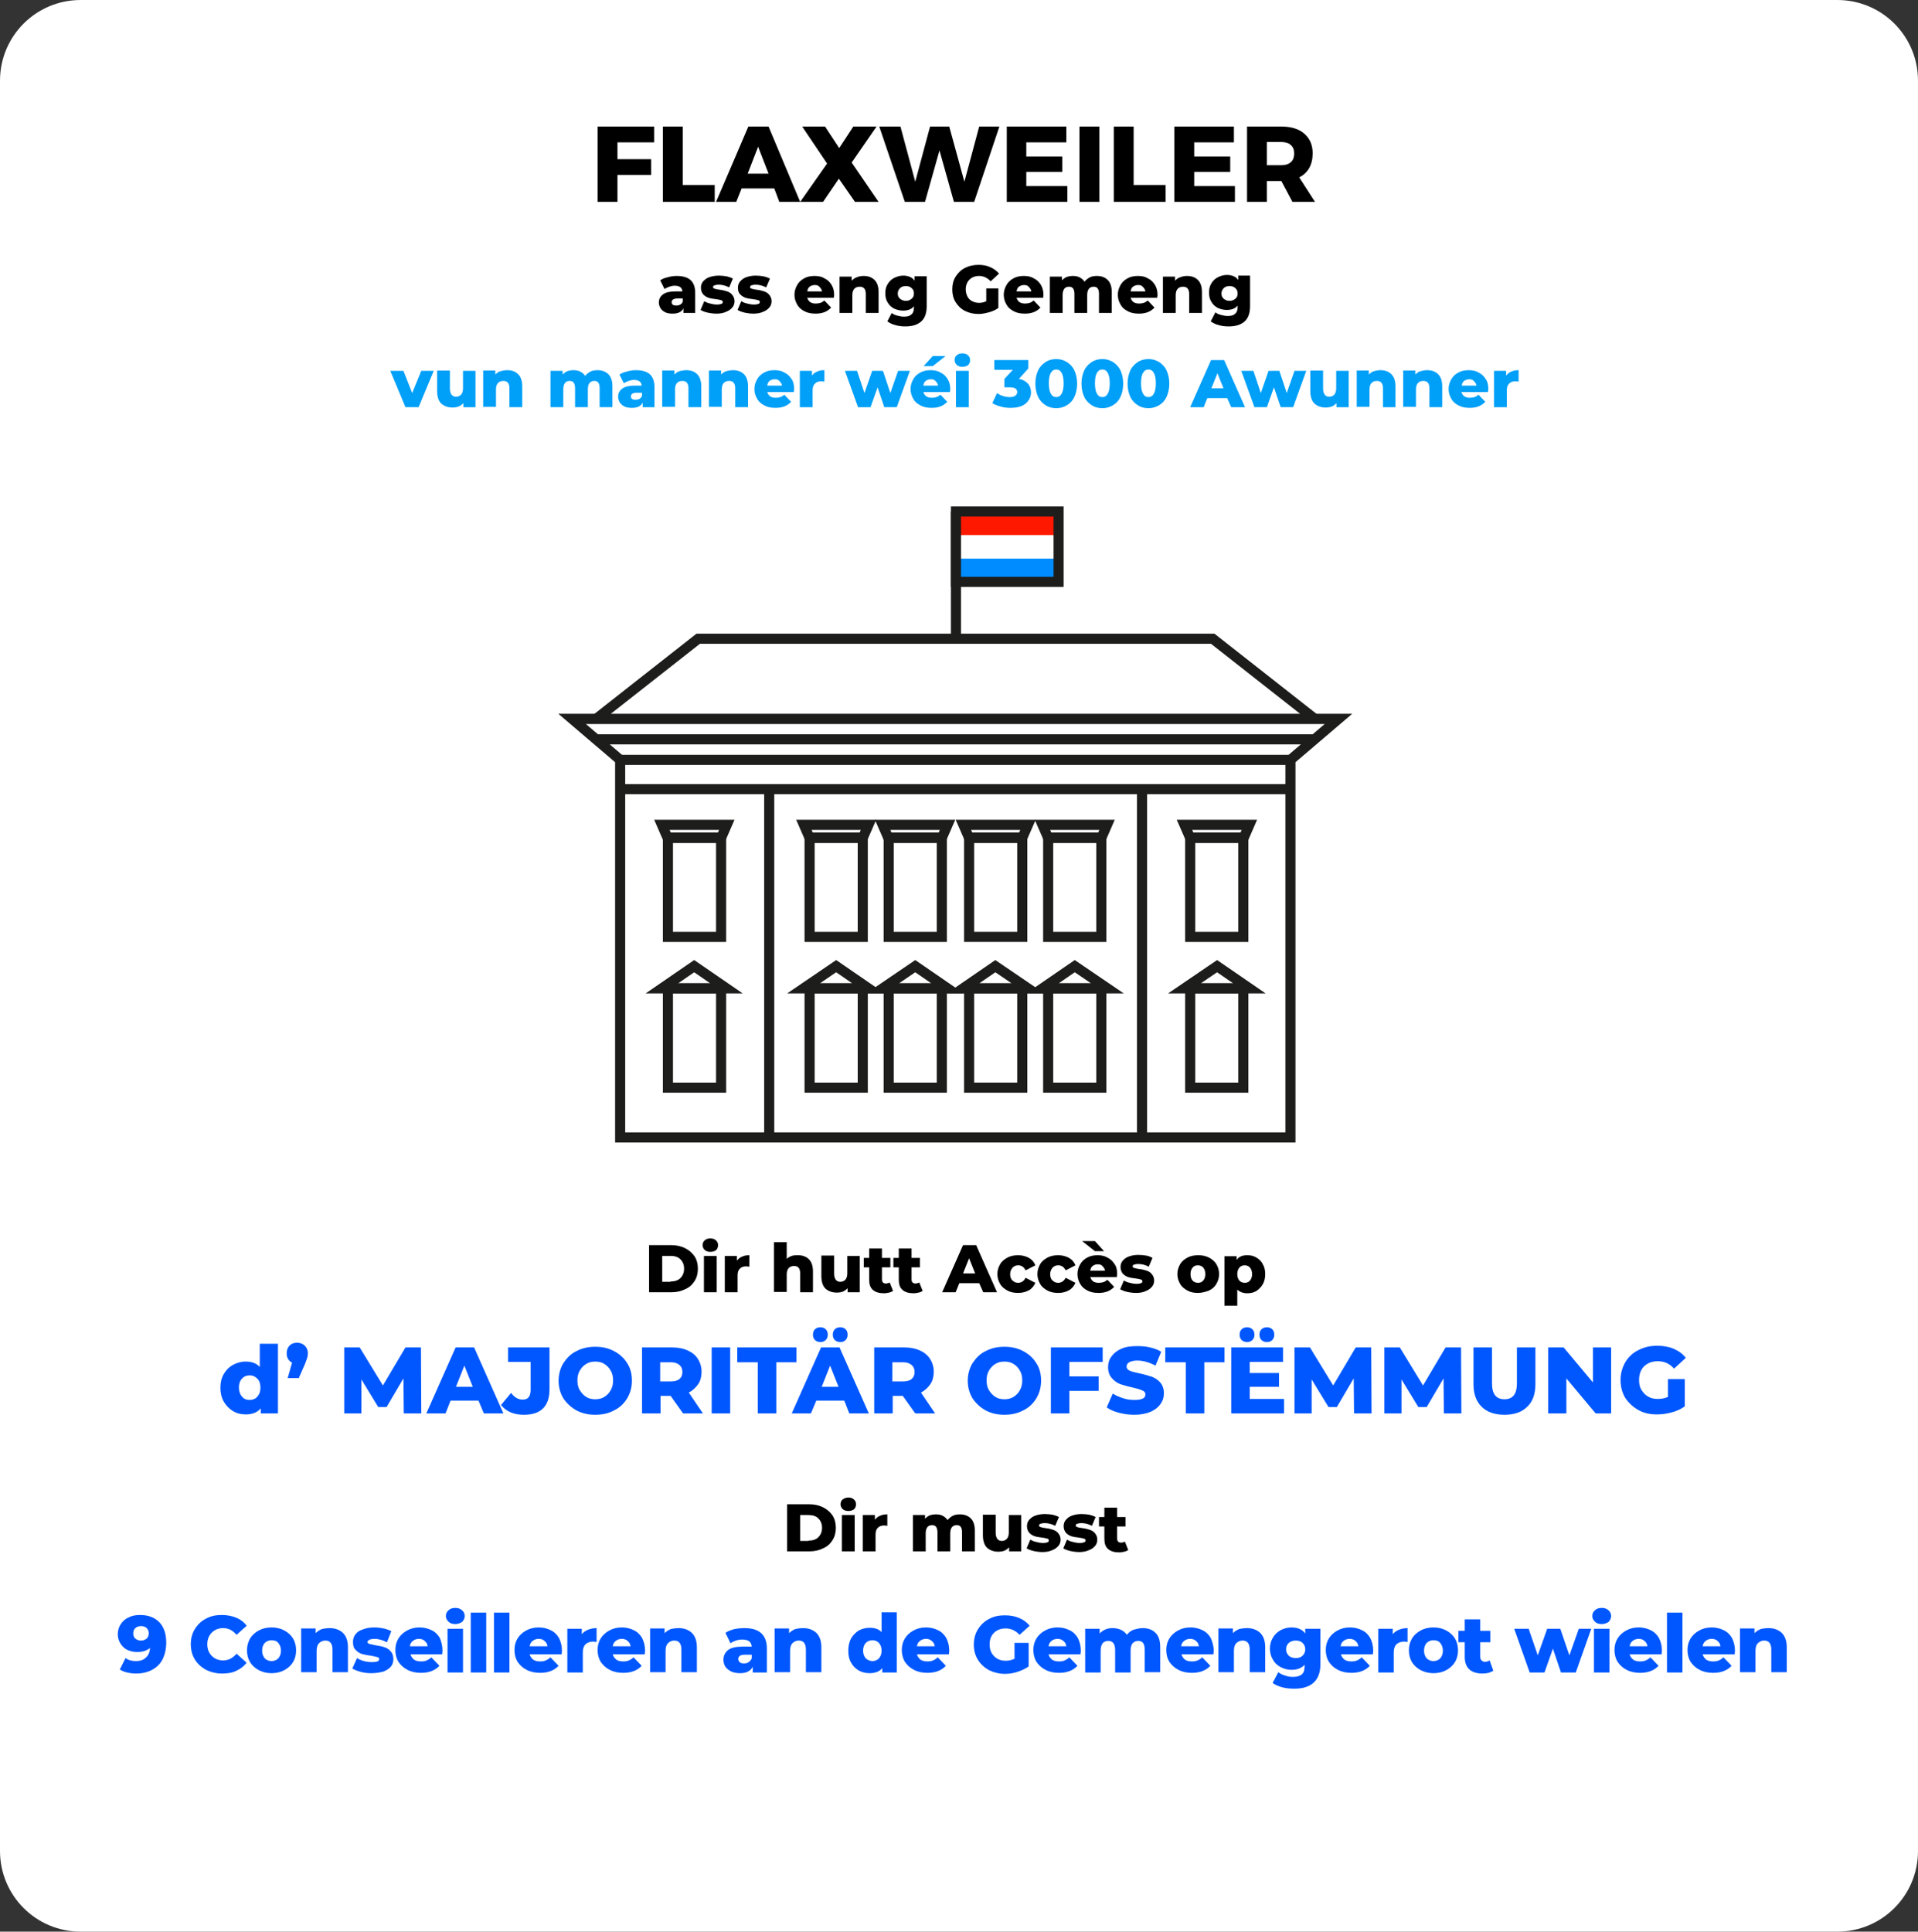 <?xml version="1.0" encoding="utf-8"?>
<!-- Generator: Adobe Illustrator 27.2.0, SVG Export Plug-In . SVG Version: 6.00 Build 0)  -->
<svg version="1.1" id="Calque_1" xmlns="http://www.w3.org/2000/svg" xmlns:xlink="http://www.w3.org/1999/xlink" x="0px" y="0px"
	 viewBox="0 0 570 574" style="enable-background:new 0 0 570 574;" xml:space="preserve">
<rect x="0" y="0" width="570" height="574" fill="#333333" stroke="none"/>
<style type="text/css">
	.st0{fill:#FFFFFF;}
	.st1{fill:#009FF8;}
	.st2{fill:#0057FF;}
	.st3{fill:#FFFFFF;stroke:#1D1D1B;stroke-width:3;stroke-miterlimit:10;}
	.st4{fill:none;stroke:#1D1D1B;stroke-width:3;stroke-miterlimit:10;}
	.st5{fill:#008CFF;}
	.st6{fill:#FF1800;}
</style>
<path class="st0" d="M0,24C0,10.7,10.7,0,24,0h522c13.3,0,24,10.7,24,24v526c0,13.3-10.7,24-24,24H24c-13.3,0-24-10.7-24-24V24z"/>
<path d="M201.1,82c1.8,0,3.2,0.4,4.1,1.2c0.9,0.8,1.4,2.1,1.4,3.8v6h-3.5v-1.4c-0.5,1.1-1.6,1.6-3.2,1.6c-0.8,0-1.6-0.1-2.2-0.4
	c-0.6-0.3-1.1-0.7-1.4-1.2c-0.3-0.5-0.5-1.1-0.5-1.7c0-1,0.4-1.8,1.2-2.4c0.8-0.6,2-0.9,3.6-0.9h2.2c-0.1-1.1-0.8-1.7-2.3-1.7
	c-0.5,0-1,0.1-1.6,0.3c-0.5,0.2-1,0.4-1.4,0.7l-1.3-2.6c0.6-0.4,1.3-0.7,2.2-0.9C199.4,82.1,200.3,82,201.1,82z M201,90.8
	c0.4,0,0.8-0.1,1.2-0.3c0.3-0.2,0.6-0.5,0.7-0.9v-0.9h-1.6c-1.1,0-1.7,0.4-1.7,1.1c0,0.3,0.1,0.6,0.4,0.8
	C200.2,90.7,200.6,90.8,201,90.8z M213,93.2c-0.9,0-1.8-0.1-2.7-0.3c-0.9-0.2-1.6-0.5-2.1-0.8l1.1-2.6c0.5,0.3,1.1,0.6,1.8,0.7
	c0.7,0.2,1.4,0.3,2,0.3c0.6,0,1-0.1,1.3-0.2c0.3-0.1,0.4-0.3,0.4-0.6s-0.2-0.4-0.5-0.5c-0.3-0.1-0.8-0.2-1.5-0.3
	c-0.9-0.1-1.6-0.2-2.2-0.4c-0.6-0.2-1.1-0.5-1.6-1c-0.4-0.5-0.7-1.1-0.7-2c0-0.7,0.2-1.3,0.6-1.8c0.4-0.5,1-1,1.8-1.3
	c0.8-0.3,1.8-0.5,2.9-0.5c0.8,0,1.6,0.1,2.3,0.2c0.8,0.2,1.4,0.4,1.9,0.7l-1.1,2.6c-1-0.5-2-0.8-3.1-0.8c-0.6,0-1,0.1-1.3,0.2
	c-0.3,0.1-0.4,0.3-0.4,0.5c0,0.3,0.2,0.4,0.5,0.5c0.3,0.1,0.8,0.2,1.5,0.3c0.9,0.1,1.6,0.3,2.2,0.5c0.6,0.2,1.1,0.5,1.5,1
	c0.4,0.5,0.7,1.1,0.7,1.9c0,0.7-0.2,1.3-0.6,1.8c-0.4,0.5-1,1-1.8,1.3C215.1,93,214.2,93.2,213,93.2z M224,93.2
	c-0.9,0-1.8-0.1-2.7-0.3c-0.9-0.2-1.6-0.5-2.1-0.8l1.1-2.6c0.5,0.3,1.1,0.6,1.8,0.7c0.7,0.2,1.4,0.3,2,0.3c0.6,0,1-0.1,1.3-0.2
	c0.3-0.1,0.4-0.3,0.4-0.6s-0.2-0.4-0.5-0.5c-0.3-0.1-0.8-0.2-1.5-0.3c-0.9-0.1-1.6-0.2-2.2-0.4c-0.6-0.2-1.1-0.5-1.6-1
	s-0.7-1.1-0.7-2c0-0.7,0.2-1.3,0.6-1.8c0.4-0.5,1-1,1.8-1.3c0.8-0.3,1.8-0.5,2.9-0.5c0.8,0,1.6,0.1,2.3,0.2c0.8,0.2,1.4,0.4,1.9,0.7
	l-1.1,2.6c-1-0.5-2-0.8-3.1-0.8c-0.6,0-1,0.1-1.3,0.2c-0.3,0.1-0.4,0.3-0.4,0.5c0,0.3,0.2,0.4,0.5,0.5c0.3,0.1,0.8,0.2,1.5,0.3
	c0.9,0.1,1.6,0.3,2.2,0.5c0.6,0.2,1.1,0.5,1.5,1c0.4,0.5,0.7,1.1,0.7,1.9c0,0.7-0.2,1.3-0.6,1.8c-0.4,0.5-1,1-1.8,1.3
	C226.1,93,225.1,93.2,224,93.2z M247.9,87.6c0,0,0,0.3-0.1,0.9h-7.9c0.2,0.6,0.5,1,0.9,1.3c0.5,0.3,1,0.4,1.7,0.4
	c0.5,0,1-0.1,1.3-0.2c0.4-0.1,0.8-0.4,1.2-0.7l2,2.1c-1.1,1.2-2.6,1.8-4.6,1.8c-1.3,0-2.4-0.2-3.3-0.7c-1-0.5-1.7-1.1-2.2-2
	c-0.5-0.9-0.8-1.8-0.8-2.9c0-1.1,0.3-2,0.8-2.9c0.5-0.9,1.2-1.5,2.1-2c0.9-0.5,1.9-0.7,3.1-0.7c1.1,0,2.1,0.2,2.9,0.7
	c0.9,0.4,1.6,1.1,2.1,1.9C247.6,85.4,247.9,86.4,247.9,87.6z M242.1,84.7c-0.6,0-1.1,0.2-1.5,0.5c-0.4,0.3-0.6,0.8-0.7,1.4h4.4
	c-0.1-0.6-0.4-1-0.8-1.4C243.2,84.8,242.7,84.7,242.1,84.7z M256.7,82c1.3,0,2.4,0.4,3.2,1.2c0.8,0.8,1.2,2,1.2,3.6V93h-3.8v-5.6
	c0-1.5-0.6-2.2-1.8-2.2c-0.7,0-1.2,0.2-1.6,0.6c-0.4,0.4-0.6,1.1-0.6,1.9V93h-3.8V82.2h3.6v1.2c0.4-0.4,0.9-0.8,1.5-1
	C255.3,82.1,256,82,256.7,82z M275.4,82.2V91c0,2-0.5,3.5-1.6,4.5c-1.1,1-2.7,1.5-4.7,1.5c-1.1,0-2.1-0.1-3-0.4
	c-0.9-0.2-1.7-0.6-2.4-1.1L265,93c0.4,0.4,1,0.6,1.7,0.8c0.7,0.2,1.3,0.3,2,0.3c1,0,1.7-0.2,2.2-0.7c0.5-0.4,0.7-1.1,0.7-2v-0.4
	c-0.7,0.9-1.8,1.3-3.2,1.3c-1,0-1.8-0.2-2.7-0.6c-0.8-0.4-1.5-1.1-1.9-1.8c-0.5-0.8-0.7-1.7-0.7-2.8c0-1,0.2-1.9,0.7-2.7
	c0.5-0.8,1.1-1.4,1.9-1.8c0.8-0.4,1.7-0.7,2.7-0.7c1.5,0,2.7,0.5,3.4,1.5v-1.3H275.4z M269.2,89.4c0.7,0,1.2-0.2,1.7-0.6
	c0.5-0.4,0.7-0.9,0.7-1.6c0-0.7-0.2-1.2-0.7-1.6c-0.4-0.4-1-0.6-1.7-0.6c-0.7,0-1.3,0.2-1.7,0.6c-0.4,0.4-0.7,0.9-0.7,1.6
	c0,0.7,0.2,1.2,0.7,1.6C268,89.2,268.6,89.4,269.2,89.4z M293.2,85.7h3.5v5.8c-0.8,0.6-1.7,1-2.8,1.3s-2.1,0.5-3.1,0.5
	c-1.5,0-2.8-0.3-4-0.9c-1.2-0.6-2.1-1.5-2.8-2.6c-0.7-1.1-1-2.4-1-3.8s0.3-2.7,1-3.8c0.7-1.1,1.6-2,2.8-2.6c1.2-0.6,2.5-0.9,4-0.9
	c1.3,0,2.5,0.2,3.5,0.7c1,0.4,1.9,1.1,2.6,1.9l-2.5,2.3c-0.9-1-2.1-1.6-3.4-1.6c-1.2,0-2.2,0.4-2.9,1.1c-0.7,0.7-1.1,1.7-1.1,2.9
	c0,0.8,0.2,1.5,0.5,2.1c0.3,0.6,0.8,1.1,1.4,1.4c0.6,0.3,1.3,0.5,2.1,0.5c0.8,0,1.5-0.2,2.1-0.5V85.7z M310.1,87.6
	c0,0,0,0.3-0.1,0.9h-7.9c0.2,0.6,0.5,1,0.9,1.3c0.5,0.3,1,0.4,1.7,0.4c0.5,0,1-0.1,1.3-0.2c0.4-0.1,0.8-0.4,1.2-0.7l2,2.1
	c-1.1,1.2-2.6,1.8-4.6,1.8c-1.3,0-2.4-0.2-3.3-0.7c-1-0.5-1.7-1.1-2.2-2c-0.5-0.9-0.8-1.8-0.8-2.9c0-1.1,0.3-2,0.8-2.9
	c0.5-0.9,1.2-1.5,2.1-2c0.9-0.5,1.9-0.7,3.1-0.7c1.1,0,2.1,0.2,2.9,0.7c0.9,0.4,1.6,1.1,2.1,1.9C309.8,85.4,310.1,86.4,310.1,87.6z
	 M304.3,84.7c-0.6,0-1.1,0.2-1.5,0.5c-0.4,0.3-0.6,0.8-0.7,1.4h4.4c-0.1-0.6-0.4-1-0.8-1.4C305.4,84.8,304.9,84.7,304.3,84.7z
	 M326,82c1.3,0,2.4,0.4,3.2,1.2c0.8,0.8,1.2,2,1.2,3.6V93h-3.8v-5.6c0-0.8-0.1-1.3-0.4-1.7c-0.3-0.4-0.7-0.5-1.2-0.5
	c-0.6,0-1,0.2-1.4,0.6c-0.3,0.4-0.5,1-0.5,1.8V93h-3.8v-5.6c0-1.5-0.5-2.2-1.6-2.2c-0.6,0-1.1,0.2-1.4,0.6c-0.3,0.4-0.5,1-0.5,1.8
	V93h-3.8V82.2h3.6v1.1c0.4-0.4,0.9-0.8,1.4-1c0.6-0.2,1.2-0.3,1.8-0.3c0.8,0,1.4,0.1,2,0.4s1.1,0.7,1.5,1.3c0.4-0.5,1-1,1.6-1.3
	C324.5,82.1,325.2,82,326,82z M344,87.6c0,0,0,0.3-0.1,0.9H336c0.2,0.6,0.5,1,0.9,1.3c0.5,0.3,1,0.4,1.7,0.4c0.5,0,1-0.1,1.3-0.2
	c0.4-0.1,0.8-0.4,1.2-0.7l2,2.1c-1.1,1.2-2.6,1.8-4.6,1.8c-1.3,0-2.4-0.2-3.3-0.7c-1-0.5-1.7-1.1-2.2-2c-0.5-0.9-0.8-1.8-0.8-2.9
	c0-1.1,0.3-2,0.8-2.9c0.5-0.9,1.2-1.5,2.1-2c0.9-0.5,1.9-0.7,3.1-0.7c1.1,0,2.1,0.2,2.9,0.7c0.9,0.4,1.6,1.1,2.1,1.9
	C343.7,85.4,344,86.4,344,87.6z M338.2,84.7c-0.6,0-1.1,0.2-1.5,0.5c-0.4,0.3-0.6,0.8-0.7,1.4h4.4c-0.1-0.6-0.4-1-0.8-1.4
	C339.3,84.8,338.8,84.7,338.2,84.7z M352.8,82c1.3,0,2.4,0.4,3.2,1.2c0.8,0.8,1.2,2,1.2,3.6V93h-3.8v-5.6c0-1.5-0.6-2.2-1.8-2.2
	c-0.7,0-1.2,0.2-1.6,0.6c-0.4,0.4-0.6,1.1-0.6,1.9V93h-3.8V82.2h3.6v1.2c0.4-0.4,0.9-0.8,1.5-1C351.5,82.1,352.1,82,352.8,82z
	 M371.5,82.2V91c0,2-0.5,3.5-1.6,4.5c-1.1,1-2.7,1.5-4.7,1.5c-1.1,0-2.1-0.1-3-0.4c-0.9-0.2-1.7-0.6-2.4-1.1l1.4-2.7
	c0.4,0.4,1,0.6,1.7,0.8c0.7,0.2,1.3,0.3,2,0.3c1,0,1.7-0.2,2.2-0.7c0.5-0.4,0.7-1.1,0.7-2v-0.4c-0.7,0.9-1.8,1.3-3.2,1.3
	c-1,0-1.8-0.2-2.7-0.6c-0.8-0.4-1.5-1.1-1.9-1.8c-0.5-0.8-0.7-1.7-0.7-2.8c0-1,0.2-1.9,0.7-2.7c0.5-0.8,1.1-1.4,1.9-1.8
	c0.8-0.4,1.7-0.7,2.7-0.7c1.5,0,2.7,0.5,3.4,1.5v-1.3H371.5z M365.4,89.4c0.7,0,1.2-0.2,1.7-0.6c0.5-0.4,0.7-0.9,0.7-1.6
	c0-0.7-0.2-1.2-0.7-1.6c-0.4-0.4-1-0.6-1.7-0.6s-1.3,0.2-1.7,0.6c-0.4,0.4-0.7,0.9-0.7,1.6c0,0.7,0.2,1.2,0.7,1.6
	S364.7,89.4,365.4,89.4z"/>
<path class="st1" d="M128.9,110.2l-4.5,10.8h-3.9l-4.5-10.8h3.9l2.6,6.6l2.7-6.6H128.9z M141.3,110.2V121h-3.6v-1.2
	c-0.4,0.4-0.9,0.8-1.4,1c-0.6,0.2-1.2,0.3-1.8,0.3c-1.4,0-2.5-0.4-3.4-1.2c-0.8-0.8-1.2-2.1-1.2-3.7v-6.1h3.8v5.4
	c0,0.8,0.2,1.4,0.5,1.8c0.3,0.4,0.8,0.6,1.3,0.6c0.6,0,1.1-0.2,1.5-0.6c0.4-0.4,0.6-1.1,0.6-1.9v-5.2H141.3z M150.8,110
	c1.3,0,2.4,0.4,3.2,1.2c0.8,0.8,1.2,2,1.2,3.6v6.2h-3.8v-5.6c0-1.5-0.6-2.2-1.8-2.2c-0.7,0-1.2,0.2-1.6,0.6
	c-0.4,0.4-0.6,1.1-0.6,1.9v5.2h-3.8v-10.8h3.6v1.2c0.4-0.4,0.9-0.8,1.5-1C149.5,110.1,150.1,110,150.8,110z M177.6,110
	c1.3,0,2.4,0.4,3.2,1.2c0.8,0.8,1.2,2,1.2,3.6v6.2h-3.8v-5.6c0-0.8-0.1-1.3-0.4-1.7c-0.3-0.4-0.7-0.5-1.2-0.5c-0.6,0-1,0.2-1.4,0.6
	c-0.3,0.4-0.5,1-0.5,1.8v5.4h-3.8v-5.6c0-1.5-0.5-2.2-1.6-2.2c-0.6,0-1.1,0.2-1.4,0.6c-0.3,0.4-0.5,1-0.5,1.8v5.4h-3.8v-10.8h3.6
	v1.1c0.4-0.4,0.9-0.8,1.4-1c0.6-0.2,1.2-0.3,1.8-0.3c0.8,0,1.4,0.1,2,0.4c0.6,0.3,1.1,0.7,1.5,1.3c0.4-0.5,1-1,1.6-1.3
	S176.8,110,177.6,110z M189,110c1.8,0,3.2,0.4,4.1,1.2c0.9,0.8,1.4,2.1,1.4,3.8v6H191v-1.4c-0.5,1.1-1.6,1.6-3.2,1.6
	c-0.8,0-1.6-0.1-2.2-0.4c-0.6-0.3-1.1-0.7-1.4-1.2c-0.3-0.5-0.5-1.1-0.5-1.7c0-1,0.4-1.8,1.2-2.4c0.8-0.6,2-0.9,3.6-0.9h2.2
	c-0.1-1.1-0.8-1.7-2.3-1.7c-0.5,0-1,0.1-1.6,0.3c-0.5,0.2-1,0.4-1.4,0.7l-1.3-2.6c0.6-0.4,1.3-0.7,2.2-0.9
	C187.3,110.1,188.1,110,189,110z M188.9,118.8c0.4,0,0.8-0.1,1.2-0.3c0.3-0.2,0.6-0.5,0.7-0.9v-0.9h-1.6c-1.1,0-1.7,0.4-1.7,1.1
	c0,0.3,0.1,0.6,0.4,0.8C188.1,118.7,188.4,118.8,188.9,118.8z M204,110c1.3,0,2.4,0.4,3.2,1.2c0.8,0.8,1.2,2,1.2,3.6v6.2h-3.8v-5.6
	c0-1.5-0.6-2.2-1.8-2.2c-0.7,0-1.2,0.2-1.6,0.6c-0.4,0.4-0.6,1.1-0.6,1.9v5.2h-3.8v-10.8h3.6v1.2c0.4-0.4,0.9-0.8,1.5-1
	C202.7,110.1,203.3,110,204,110z M217.9,110c1.3,0,2.4,0.4,3.2,1.2c0.8,0.8,1.2,2,1.2,3.6v6.2h-3.8v-5.6c0-1.5-0.6-2.2-1.8-2.2
	c-0.7,0-1.2,0.2-1.6,0.6c-0.4,0.4-0.6,1.1-0.6,1.9v5.2h-3.8v-10.8h3.6v1.2c0.4-0.4,0.9-0.8,1.5-1C216.6,110.1,217.2,110,217.9,110z
	 M236,115.6c0,0,0,0.3-0.1,0.9h-7.9c0.2,0.6,0.5,1,0.9,1.3c0.5,0.3,1,0.4,1.7,0.4c0.5,0,1-0.1,1.3-0.2c0.4-0.1,0.8-0.4,1.2-0.7
	l2,2.1c-1.1,1.2-2.6,1.8-4.6,1.8c-1.3,0-2.4-0.2-3.3-0.7c-1-0.5-1.7-1.1-2.2-2c-0.5-0.9-0.8-1.8-0.8-2.9c0-1.1,0.3-2,0.8-2.9
	c0.5-0.9,1.2-1.5,2.1-2c0.9-0.5,1.9-0.7,3.1-0.7c1.1,0,2.1,0.2,2.9,0.7c0.9,0.4,1.6,1.1,2.1,1.9C235.8,113.4,236,114.4,236,115.6z
	 M230.2,112.7c-0.6,0-1.1,0.2-1.5,0.5c-0.4,0.3-0.6,0.8-0.7,1.4h4.4c-0.1-0.6-0.4-1-0.8-1.4C231.3,112.8,230.8,112.7,230.2,112.7z
	 M241.4,111.5c0.4-0.5,0.9-0.9,1.5-1.1c0.6-0.3,1.3-0.4,2.1-0.4v3.4c-0.3,0-0.6-0.1-0.9-0.1c-0.8,0-1.5,0.2-1.9,0.7
	c-0.5,0.4-0.7,1.1-0.7,2v5h-3.8v-10.8h3.6V111.5z M270.4,110.2l-3.9,10.8h-3.7l-2-5.9l-2.1,5.9H255l-3.9-10.8h3.6l2.2,6.6l2.3-6.6
	h3.2l2.2,6.6l2.3-6.6H270.4z M282.4,115.6c0,0,0,0.3-0.1,0.9h-7.9c0.2,0.6,0.5,1,0.9,1.3c0.5,0.3,1,0.4,1.7,0.4c0.5,0,1-0.1,1.3-0.2
	c0.4-0.1,0.8-0.4,1.2-0.7l2,2.1c-1.1,1.2-2.6,1.8-4.6,1.8c-1.3,0-2.4-0.2-3.3-0.7c-1-0.5-1.7-1.1-2.2-2c-0.5-0.9-0.8-1.8-0.8-2.9
	c0-1.1,0.3-2,0.8-2.9c0.5-0.9,1.2-1.5,2.1-2c0.9-0.5,1.9-0.7,3.1-0.7c1.1,0,2.1,0.2,2.9,0.7c0.9,0.4,1.6,1.1,2.1,1.9
	C282.1,113.4,282.4,114.4,282.4,115.6z M276.6,112.7c-0.6,0-1.1,0.2-1.5,0.5c-0.4,0.3-0.6,0.8-0.7,1.4h4.4c-0.1-0.6-0.4-1-0.8-1.4
	C277.7,112.8,277.2,112.7,276.6,112.7z M277.2,105.8h3.8l-3.8,3h-2.7L277.2,105.8z M284.1,110.2h3.8V121h-3.8V110.2z M286,109
	c-0.7,0-1.3-0.2-1.7-0.6c-0.4-0.4-0.6-0.9-0.6-1.4c0-0.6,0.2-1.1,0.6-1.4c0.4-0.4,1-0.6,1.7-0.6c0.7,0,1.3,0.2,1.7,0.6
	c0.4,0.4,0.6,0.8,0.6,1.4c0,0.6-0.2,1.1-0.6,1.5C287.3,108.8,286.7,109,286,109z M302.8,112.6c1.2,0.2,2,0.7,2.7,1.4
	c0.6,0.7,0.9,1.6,0.9,2.6c0,0.8-0.2,1.6-0.7,2.3c-0.4,0.7-1.1,1.3-2,1.7c-0.9,0.4-2,0.6-3.4,0.6c-1,0-2-0.1-2.9-0.4
	c-1-0.2-1.8-0.6-2.5-1l1.4-3c0.5,0.4,1.2,0.7,1.8,0.9c0.7,0.2,1.4,0.3,2,0.3c0.7,0,1.2-0.1,1.6-0.4c0.4-0.3,0.6-0.6,0.6-1.1
	c0-0.9-0.7-1.4-2.1-1.4h-1.7v-2.5l2.5-2.7h-5.5V107h10.1v2.5L302.8,112.6z M313.9,121.3c-1.2,0-2.3-0.3-3.2-0.9
	c-0.9-0.6-1.7-1.4-2.2-2.5c-0.5-1.1-0.8-2.4-0.8-3.9s0.3-2.8,0.8-3.9c0.5-1.1,1.3-1.9,2.2-2.5c0.9-0.6,2-0.9,3.2-0.9
	c1.2,0,2.2,0.3,3.2,0.9c0.9,0.6,1.7,1.4,2.2,2.5c0.5,1.1,0.8,2.4,0.8,3.9s-0.3,2.8-0.8,3.9c-0.5,1.1-1.2,1.9-2.2,2.5
	C316.1,121,315.1,121.3,313.9,121.3z M313.9,118c0.7,0,1.2-0.3,1.6-1c0.4-0.7,0.6-1.7,0.6-3.1s-0.2-2.4-0.6-3.1
	c-0.4-0.7-0.9-1-1.6-1c-0.7,0-1.2,0.3-1.6,1c-0.4,0.6-0.6,1.7-0.6,3.1s0.2,2.4,0.6,3.1C312.7,117.7,313.2,118,313.9,118z
	 M327.6,121.3c-1.2,0-2.3-0.3-3.2-0.9c-0.9-0.6-1.7-1.4-2.2-2.5c-0.5-1.1-0.8-2.4-0.8-3.9s0.3-2.8,0.8-3.9c0.5-1.1,1.3-1.9,2.2-2.5
	c0.9-0.6,2-0.9,3.2-0.9c1.2,0,2.2,0.3,3.2,0.9c0.9,0.6,1.7,1.4,2.2,2.5c0.5,1.1,0.8,2.4,0.8,3.9s-0.3,2.8-0.8,3.9
	c-0.5,1.1-1.2,1.9-2.2,2.5C329.8,121,328.8,121.3,327.6,121.3z M327.6,118c0.7,0,1.2-0.3,1.6-1c0.4-0.7,0.6-1.7,0.6-3.1
	s-0.2-2.4-0.6-3.1c-0.4-0.7-0.9-1-1.6-1c-0.7,0-1.2,0.3-1.6,1c-0.4,0.6-0.6,1.7-0.6,3.1s0.2,2.4,0.6,3.1
	C326.4,117.7,326.9,118,327.6,118z M341.3,121.3c-1.2,0-2.3-0.3-3.2-0.9c-0.9-0.6-1.7-1.4-2.2-2.5c-0.5-1.1-0.8-2.4-0.8-3.9
	s0.3-2.8,0.8-3.9c0.5-1.1,1.3-1.9,2.2-2.5c0.9-0.6,2-0.9,3.2-0.9c1.2,0,2.2,0.3,3.2,0.9c0.9,0.6,1.7,1.4,2.2,2.5
	c0.5,1.1,0.8,2.4,0.8,3.9s-0.3,2.8-0.8,3.9c-0.5,1.1-1.2,1.9-2.2,2.5C343.5,121,342.5,121.3,341.3,121.3z M341.3,118
	c0.7,0,1.2-0.3,1.6-1c0.4-0.7,0.6-1.7,0.6-3.1s-0.2-2.4-0.6-3.1c-0.4-0.7-0.9-1-1.6-1c-0.7,0-1.2,0.3-1.6,1
	c-0.4,0.6-0.6,1.7-0.6,3.1s0.2,2.4,0.6,3.1C340.1,117.7,340.6,118,341.3,118z M364.7,118.3h-5.9l-1.1,2.7h-4l6.2-14h3.9l6.2,14h-4.1
	L364.7,118.3z M363.6,115.4l-1.8-4.5l-1.8,4.5H363.6z M388.2,110.2l-3.9,10.8h-3.7l-2-5.9l-2.1,5.9h-3.7l-3.9-10.8h3.6l2.2,6.6
	l2.3-6.6h3.2l2.2,6.6l2.3-6.6H388.2z M400.8,110.2V121h-3.6v-1.2c-0.4,0.4-0.9,0.8-1.4,1c-0.6,0.2-1.2,0.3-1.8,0.3
	c-1.4,0-2.5-0.4-3.4-1.2c-0.8-0.8-1.2-2.1-1.2-3.7v-6.1h3.8v5.4c0,0.8,0.2,1.4,0.5,1.8c0.3,0.4,0.8,0.6,1.3,0.6
	c0.6,0,1.1-0.2,1.5-0.6c0.4-0.4,0.6-1.1,0.6-1.9v-5.2H400.8z M410.3,110c1.3,0,2.4,0.4,3.2,1.2c0.8,0.8,1.2,2,1.2,3.6v6.2H411v-5.6
	c0-1.5-0.6-2.2-1.8-2.2c-0.7,0-1.2,0.2-1.6,0.6c-0.4,0.4-0.6,1.1-0.6,1.9v5.2h-3.8v-10.8h3.6v1.2c0.4-0.4,0.9-0.8,1.5-1
	C409,110.1,409.6,110,410.3,110z M424.2,110c1.3,0,2.4,0.4,3.2,1.2c0.8,0.8,1.2,2,1.2,3.6v6.2h-3.8v-5.6c0-1.5-0.6-2.2-1.8-2.2
	c-0.7,0-1.2,0.2-1.6,0.6c-0.4,0.4-0.6,1.1-0.6,1.9v5.2h-3.8v-10.8h3.6v1.2c0.4-0.4,0.9-0.8,1.5-1C422.9,110.1,423.5,110,424.2,110z
	 M442.3,115.6c0,0,0,0.3-0.1,0.9h-7.9c0.2,0.6,0.5,1,0.9,1.3c0.5,0.3,1,0.4,1.7,0.4c0.5,0,1-0.1,1.3-0.2c0.4-0.1,0.8-0.4,1.2-0.7
	l2,2.1c-1.1,1.2-2.6,1.8-4.6,1.8c-1.3,0-2.4-0.2-3.3-0.7c-1-0.5-1.7-1.1-2.2-2c-0.5-0.9-0.8-1.8-0.8-2.9c0-1.1,0.3-2,0.8-2.9
	c0.5-0.9,1.2-1.5,2.1-2c0.9-0.5,1.9-0.7,3.1-0.7c1.1,0,2.1,0.2,2.9,0.7c0.9,0.4,1.6,1.1,2.1,1.9
	C442.1,113.4,442.3,114.4,442.3,115.6z M436.6,112.7c-0.6,0-1.1,0.2-1.5,0.5c-0.4,0.3-0.6,0.8-0.7,1.4h4.4c-0.1-0.6-0.4-1-0.8-1.4
	C437.6,112.8,437.2,112.7,436.6,112.7z M447.7,111.5c0.4-0.5,0.9-0.9,1.5-1.1c0.6-0.3,1.3-0.4,2.1-0.4v3.4c-0.3,0-0.6-0.1-0.9-0.1
	c-0.8,0-1.5,0.2-1.9,0.7c-0.5,0.4-0.7,1.1-0.7,2v5h-3.8v-10.8h3.6V111.5z"/>
<path d="M192.9,370h6.6c1.5,0,2.9,0.3,4.1,0.9c1.2,0.6,2.1,1.4,2.8,2.4c0.7,1.1,1,2.3,1,3.7s-0.3,2.6-1,3.7
	c-0.7,1.1-1.6,1.9-2.8,2.4c-1.2,0.6-2.5,0.9-4.1,0.9h-6.6V370z M199.3,380.8c1.2,0,2.2-0.3,2.9-1c0.7-0.7,1.1-1.6,1.1-2.8
	s-0.4-2.1-1.1-2.8c-0.7-0.7-1.7-1-2.9-1h-2.5v7.7H199.3z M209.2,373.2h3.8V384h-3.8V373.2z M211.1,372c-0.7,0-1.3-0.2-1.7-0.6
	c-0.4-0.4-0.6-0.9-0.6-1.4s0.2-1.1,0.6-1.4c0.4-0.4,1-0.6,1.7-0.6c0.7,0,1.3,0.2,1.7,0.6c0.4,0.4,0.6,0.8,0.6,1.4
	c0,0.6-0.2,1.1-0.6,1.5C212.4,371.8,211.8,372,211.1,372z M219.1,374.5c0.4-0.5,0.9-0.9,1.5-1.1c0.6-0.3,1.3-0.4,2.1-0.4v3.4
	c-0.3,0-0.6-0.1-0.9-0.1c-0.8,0-1.5,0.2-1.9,0.7c-0.5,0.4-0.7,1.1-0.7,2v5h-3.8v-10.8h3.6V374.5z M237.2,373c1.3,0,2.4,0.4,3.2,1.2
	c0.8,0.8,1.2,2,1.2,3.6v6.2h-3.8v-5.6c0-1.5-0.6-2.2-1.8-2.2c-0.7,0-1.2,0.2-1.6,0.6c-0.4,0.4-0.6,1.1-0.6,1.9v5.2h-3.8v-14.8h3.8v5
	c0.4-0.4,0.9-0.7,1.5-0.9S236.6,373,237.2,373z M255.5,373.2V384h-3.6v-1.2c-0.4,0.4-0.9,0.8-1.4,1s-1.2,0.3-1.8,0.3
	c-1.4,0-2.5-0.4-3.4-1.2c-0.8-0.8-1.2-2.1-1.2-3.7v-6.1h3.8v5.4c0,0.8,0.2,1.4,0.5,1.8c0.3,0.4,0.8,0.6,1.3,0.6
	c0.6,0,1.1-0.2,1.5-0.6c0.4-0.4,0.6-1.1,0.6-1.9v-5.2H255.5z M265.4,383.6c-0.3,0.2-0.7,0.4-1.2,0.5c-0.5,0.1-0.9,0.2-1.5,0.2
	c-1.4,0-2.5-0.3-3.3-1c-0.8-0.7-1.1-1.7-1.1-3.1v-3.6h-1.6v-2.8h1.6v-2.8h3.8v2.8h2.5v2.8h-2.5v3.6c0,0.4,0.1,0.7,0.3,0.9
	c0.2,0.2,0.5,0.3,0.8,0.3c0.4,0,0.8-0.1,1.2-0.3L265.4,383.6z M274.2,383.6c-0.3,0.2-0.7,0.4-1.2,0.5c-0.5,0.1-0.9,0.2-1.5,0.2
	c-1.4,0-2.5-0.3-3.3-1c-0.8-0.7-1.1-1.7-1.1-3.1v-3.6h-1.6v-2.8h1.6v-2.8h3.8v2.8h2.5v2.8h-2.5v3.6c0,0.4,0.1,0.7,0.3,0.9
	c0.2,0.2,0.5,0.3,0.8,0.3c0.4,0,0.8-0.1,1.2-0.3L274.2,383.6z M291,381.3h-5.9L284,384h-4l6.2-14h3.9l6.2,14h-4.1L291,381.3z
	 M289.8,378.4l-1.8-4.5l-1.8,4.5H289.8z M302.6,384.2c-1.2,0-2.3-0.2-3.2-0.7c-0.9-0.5-1.7-1.1-2.2-2c-0.5-0.9-0.8-1.8-0.8-2.9
	c0-1.1,0.3-2,0.8-2.9c0.5-0.9,1.3-1.5,2.2-2c0.9-0.5,2-0.7,3.2-0.7c1.2,0,2.3,0.3,3.2,0.8c0.9,0.5,1.5,1.2,1.9,2.2l-2.9,1.5
	c-0.5-1-1.2-1.5-2.2-1.5c-0.7,0-1.2,0.2-1.7,0.7c-0.4,0.5-0.7,1.1-0.7,1.9c0,0.8,0.2,1.5,0.7,1.9c0.5,0.5,1,0.7,1.7,0.7
	c0.9,0,1.7-0.5,2.2-1.5l2.9,1.5c-0.4,0.9-1,1.7-1.9,2.2C304.9,383.9,303.8,384.2,302.6,384.2z M314.5,384.2c-1.2,0-2.3-0.2-3.2-0.7
	c-0.9-0.5-1.7-1.1-2.2-2c-0.5-0.9-0.8-1.8-0.8-2.9c0-1.1,0.3-2,0.8-2.9c0.5-0.9,1.3-1.5,2.2-2c0.9-0.5,2-0.7,3.2-0.7
	c1.2,0,2.3,0.3,3.2,0.8c0.9,0.5,1.5,1.2,1.9,2.2l-2.9,1.5c-0.5-1-1.2-1.5-2.2-1.5c-0.7,0-1.2,0.2-1.7,0.7c-0.4,0.5-0.7,1.1-0.7,1.9
	c0,0.8,0.2,1.5,0.7,1.9c0.5,0.5,1,0.7,1.7,0.7c0.9,0,1.7-0.5,2.2-1.5l2.9,1.5c-0.4,0.9-1,1.7-1.9,2.2
	C316.8,383.9,315.8,384.2,314.5,384.2z M332,378.6c0,0,0,0.3-0.1,0.9h-7.9c0.2,0.6,0.5,1,0.9,1.3c0.5,0.3,1,0.4,1.7,0.4
	c0.5,0,1-0.1,1.3-0.2c0.4-0.1,0.8-0.4,1.2-0.7l2,2.1c-1.1,1.2-2.6,1.8-4.6,1.8c-1.3,0-2.4-0.2-3.3-0.7c-1-0.5-1.7-1.1-2.2-2
	c-0.5-0.9-0.8-1.8-0.8-2.9c0-1.1,0.3-2,0.8-2.9c0.5-0.9,1.2-1.5,2.1-2c0.9-0.5,1.9-0.7,3.1-0.7c1.1,0,2.1,0.2,2.9,0.7
	c0.9,0.4,1.6,1.1,2.1,1.9C331.8,376.4,332,377.4,332,378.6z M326.2,375.7c-0.6,0-1.1,0.2-1.5,0.5c-0.4,0.3-0.6,0.8-0.7,1.4h4.4
	c-0.1-0.6-0.4-1-0.8-1.4C327.3,375.8,326.8,375.7,326.2,375.7z M321.6,368.8h3.8l2.7,3h-2.7L321.6,368.8z M337.7,384.2
	c-0.9,0-1.8-0.1-2.7-0.3c-0.9-0.2-1.6-0.5-2.1-0.8l1.1-2.6c0.5,0.3,1.1,0.6,1.8,0.7c0.7,0.2,1.4,0.3,2,0.3c0.6,0,1-0.1,1.3-0.2
	c0.3-0.1,0.4-0.3,0.4-0.6s-0.2-0.4-0.5-0.5c-0.3-0.1-0.8-0.2-1.5-0.3c-0.9-0.1-1.6-0.2-2.2-0.4c-0.6-0.2-1.1-0.5-1.6-1
	c-0.4-0.5-0.7-1.1-0.7-2c0-0.7,0.2-1.3,0.6-1.8c0.4-0.5,1-1,1.8-1.3c0.8-0.3,1.8-0.5,2.9-0.5c0.8,0,1.6,0.1,2.3,0.2s1.4,0.4,1.9,0.7
	l-1.1,2.6c-1-0.5-2-0.8-3.1-0.8c-0.6,0-1,0.1-1.3,0.2c-0.3,0.1-0.4,0.3-0.4,0.5c0,0.3,0.2,0.4,0.5,0.5c0.3,0.1,0.8,0.2,1.5,0.3
	c0.9,0.1,1.6,0.3,2.2,0.5c0.6,0.2,1.1,0.5,1.5,1c0.4,0.5,0.7,1.1,0.7,1.9c0,0.7-0.2,1.3-0.6,1.8c-0.4,0.5-1,1-1.8,1.3
	C339.8,384,338.8,384.2,337.7,384.2z M356,384.2c-1.2,0-2.2-0.2-3.1-0.7c-0.9-0.5-1.7-1.1-2.2-2c-0.5-0.9-0.8-1.8-0.8-2.9
	c0-1.1,0.3-2,0.8-2.9c0.5-0.9,1.3-1.5,2.2-2c0.9-0.5,2-0.7,3.2-0.7c1.2,0,2.2,0.2,3.2,0.7c0.9,0.5,1.7,1.1,2.2,2
	c0.5,0.8,0.8,1.8,0.8,2.9c0,1.1-0.3,2-0.8,2.9c-0.5,0.9-1.2,1.5-2.2,2C358.2,383.9,357.1,384.2,356,384.2z M356,381.2
	c0.7,0,1.2-0.2,1.6-0.7c0.4-0.5,0.6-1.1,0.6-1.9c0-0.8-0.2-1.4-0.6-1.9c-0.4-0.5-1-0.7-1.6-0.7c-0.7,0-1.2,0.2-1.6,0.7
	c-0.4,0.5-0.6,1.1-0.6,1.9c0,0.8,0.2,1.5,0.6,1.9C354.7,380.9,355.3,381.2,356,381.2z M370.7,373c1,0,1.9,0.2,2.7,0.7
	c0.8,0.5,1.5,1.1,1.9,2c0.5,0.8,0.7,1.8,0.7,2.9c0,1.1-0.2,2.1-0.7,3c-0.5,0.8-1.1,1.5-1.9,2c-0.8,0.5-1.7,0.7-2.7,0.7
	c-1.3,0-2.3-0.4-3-1.1v4.8h-3.8v-14.7h3.6v1.1C368.2,373.4,369.2,373,370.7,373z M369.9,381.2c0.7,0,1.2-0.2,1.6-0.7
	c0.4-0.5,0.6-1.1,0.6-1.9c0-0.8-0.2-1.4-0.6-1.9c-0.4-0.5-1-0.7-1.6-0.7s-1.2,0.2-1.6,0.7c-0.4,0.5-0.6,1.1-0.6,1.9
	c0,0.8,0.2,1.4,0.6,1.9C368.6,380.9,369.2,381.2,369.9,381.2z"/>
<path d="M233.9,447h6.6c1.5,0,2.9,0.3,4.1,0.9c1.2,0.6,2.1,1.4,2.8,2.4c0.7,1.1,1,2.3,1,3.7s-0.3,2.6-1,3.7
	c-0.7,1.1-1.6,1.9-2.8,2.4c-1.2,0.6-2.5,0.9-4.1,0.9h-6.6V447z M240.3,457.8c1.2,0,2.2-0.3,2.9-1c0.7-0.7,1.1-1.6,1.1-2.8
	s-0.4-2.1-1.1-2.8c-0.7-0.7-1.7-1-2.9-1h-2.5v7.7H240.3z M250.2,450.2h3.8V461h-3.8V450.2z M252.1,449c-0.7,0-1.3-0.2-1.7-0.6
	s-0.6-0.9-0.6-1.4s0.2-1.1,0.6-1.4s1-0.6,1.7-0.6c0.7,0,1.3,0.2,1.7,0.6c0.4,0.4,0.6,0.8,0.6,1.4c0,0.6-0.2,1.1-0.6,1.5
	C253.4,448.8,252.8,449,252.1,449z M260.1,451.5c0.4-0.5,0.9-0.9,1.5-1.1c0.6-0.3,1.3-0.4,2.1-0.4v3.4c-0.3,0-0.6-0.1-0.9-0.1
	c-0.8,0-1.5,0.2-1.9,0.7c-0.5,0.4-0.7,1.1-0.7,2v5h-3.8v-10.8h3.6V451.5z M285.3,450c1.3,0,2.4,0.4,3.2,1.2c0.8,0.8,1.2,2,1.2,3.6
	v6.2h-3.8v-5.6c0-0.8-0.1-1.3-0.4-1.7c-0.3-0.4-0.7-0.5-1.2-0.5c-0.6,0-1,0.2-1.4,0.6c-0.3,0.4-0.5,1-0.5,1.8v5.4h-3.8v-5.6
	c0-1.5-0.5-2.2-1.6-2.2c-0.6,0-1.1,0.2-1.4,0.6c-0.3,0.4-0.5,1-0.5,1.8v5.4h-3.8v-10.8h3.6v1.1c0.4-0.4,0.9-0.8,1.4-1
	c0.6-0.2,1.2-0.3,1.8-0.3c0.8,0,1.4,0.1,2,0.4s1.1,0.7,1.5,1.3c0.4-0.5,1-1,1.6-1.3C283.8,450.1,284.5,450,285.3,450z M303.5,450.2
	V461h-3.6v-1.2c-0.4,0.4-0.9,0.8-1.4,1s-1.2,0.3-1.8,0.3c-1.4,0-2.5-0.4-3.4-1.2c-0.8-0.8-1.2-2.1-1.2-3.7v-6.1h3.8v5.4
	c0,0.8,0.2,1.4,0.5,1.8c0.3,0.4,0.8,0.6,1.3,0.6c0.6,0,1.1-0.2,1.5-0.6c0.4-0.4,0.6-1.1,0.6-1.9v-5.2H303.5z M309.9,461.2
	c-0.9,0-1.8-0.1-2.7-0.3c-0.9-0.2-1.6-0.5-2.1-0.8l1.1-2.6c0.5,0.3,1.1,0.6,1.8,0.7c0.7,0.2,1.4,0.3,2,0.3c0.6,0,1-0.1,1.3-0.2
	c0.3-0.1,0.4-0.3,0.4-0.6s-0.2-0.4-0.5-0.5c-0.3-0.1-0.8-0.2-1.5-0.3c-0.9-0.1-1.6-0.2-2.2-0.4c-0.6-0.2-1.1-0.5-1.6-1
	c-0.4-0.5-0.7-1.1-0.7-2c0-0.7,0.2-1.3,0.6-1.8c0.4-0.5,1-1,1.8-1.3c0.8-0.3,1.8-0.5,2.9-0.5c0.8,0,1.6,0.1,2.3,0.2
	c0.8,0.2,1.4,0.4,1.9,0.7l-1.1,2.6c-1-0.5-2-0.8-3.1-0.8c-0.6,0-1,0.1-1.3,0.2c-0.3,0.1-0.4,0.3-0.4,0.5c0,0.3,0.2,0.4,0.5,0.5
	c0.3,0.1,0.8,0.2,1.5,0.3c0.9,0.1,1.6,0.3,2.2,0.5s1.1,0.5,1.5,1c0.4,0.5,0.7,1.1,0.7,1.9c0,0.7-0.2,1.3-0.6,1.8
	c-0.4,0.5-1,1-1.8,1.3C312,461,311,461.2,309.9,461.2z M320.8,461.2c-0.9,0-1.8-0.1-2.7-0.3c-0.9-0.2-1.6-0.5-2.1-0.8l1.1-2.6
	c0.5,0.3,1.1,0.6,1.8,0.7c0.7,0.2,1.4,0.3,2,0.3c0.6,0,1-0.1,1.3-0.2c0.3-0.1,0.4-0.3,0.4-0.6s-0.2-0.4-0.5-0.5
	c-0.3-0.1-0.8-0.2-1.5-0.3c-0.9-0.1-1.6-0.2-2.2-0.4c-0.6-0.2-1.1-0.5-1.6-1c-0.4-0.5-0.7-1.1-0.7-2c0-0.7,0.2-1.3,0.6-1.8
	c0.4-0.5,1-1,1.8-1.3c0.8-0.3,1.8-0.5,2.9-0.5c0.8,0,1.6,0.1,2.3,0.2c0.8,0.2,1.4,0.4,1.9,0.7l-1.1,2.6c-1-0.5-2-0.8-3.1-0.8
	c-0.6,0-1,0.1-1.3,0.2c-0.3,0.1-0.4,0.3-0.4,0.5c0,0.3,0.2,0.4,0.5,0.5c0.3,0.1,0.8,0.2,1.5,0.3c0.9,0.1,1.6,0.3,2.2,0.5
	c0.6,0.2,1.1,0.5,1.5,1c0.4,0.5,0.7,1.1,0.7,1.9c0,0.7-0.2,1.3-0.6,1.8c-0.4,0.5-1,1-1.8,1.3C322.9,461,321.9,461.2,320.8,461.2z
	 M335.3,460.6c-0.3,0.2-0.7,0.4-1.2,0.5c-0.5,0.1-0.9,0.2-1.5,0.2c-1.4,0-2.5-0.3-3.3-1c-0.8-0.7-1.1-1.7-1.1-3.1v-3.6h-1.6v-2.8
	h1.6v-2.8h3.8v2.8h2.5v2.8H332v3.6c0,0.4,0.1,0.7,0.3,0.9c0.2,0.2,0.5,0.3,0.8,0.3c0.4,0,0.8-0.1,1.2-0.3L335.3,460.6z"/>
<path class="st2" d="M82.6,399.2V420h-5.1v-1.5c-1,1.2-2.5,1.8-4.5,1.8c-1.4,0-2.6-0.3-3.8-1c-1.1-0.7-2-1.6-2.7-2.8
	c-0.7-1.2-1-2.6-1-4.1s0.3-2.9,1-4.1c0.7-1.2,1.6-2.1,2.7-2.7c1.1-0.6,2.4-1,3.8-1c1.8,0,3.2,0.5,4.2,1.6v-6.9H82.6z M74.2,416
	c0.9,0,1.7-0.3,2.3-1c0.6-0.7,0.9-1.5,0.9-2.7c0-1.1-0.3-2-0.9-2.6c-0.6-0.6-1.3-1-2.3-1c-0.9,0-1.7,0.3-2.3,1
	c-0.6,0.6-0.9,1.5-0.9,2.6c0,1.1,0.3,2,0.9,2.7C72.5,415.7,73.2,416,74.2,416z M88.3,399c0.9,0,1.7,0.3,2.3,0.9
	c0.6,0.6,0.9,1.3,0.9,2.3c0,0.4-0.1,0.9-0.2,1.3c-0.1,0.4-0.4,1.1-0.7,1.9l-1.8,4.1h-3.3l1.3-4.6c-0.5-0.2-0.9-0.6-1.2-1.1
	c-0.3-0.5-0.4-1-0.4-1.7c0-0.9,0.3-1.7,0.9-2.3C86.6,399.3,87.3,399,88.3,399z M120,420l-0.1-10.4l-5,8.5h-2.5l-5-8.2V420h-5.1
	v-19.6h4.6l6.9,11.3l6.7-11.3h4.6l0.1,19.6H120z M142.2,416.2h-8.3l-1.5,3.8h-5.7l8.7-19.6h5.5l8.7,19.6h-5.8L142.2,416.2z
	 M140.5,412.1l-2.5-6.3l-2.5,6.3H140.5z M155.7,420.4c-1.4,0-2.7-0.2-3.9-0.7c-1.2-0.5-2.1-1.2-2.9-2.2l3-3.6c1,1.4,2.2,2,3.4,2
	c0.8,0,1.4-0.2,1.8-0.7c0.4-0.5,0.6-1.2,0.6-2.1v-8.4H151v-4.3h12.3v12.4c0,2.5-0.6,4.4-1.9,5.7
	C160.1,419.8,158.2,420.4,155.7,420.4z M176.9,420.4c-2.1,0-3.9-0.4-5.6-1.3c-1.6-0.9-2.9-2.1-3.9-3.6c-0.9-1.5-1.4-3.3-1.4-5.2
	c0-1.9,0.5-3.7,1.4-5.2c1-1.5,2.2-2.8,3.9-3.6c1.7-0.9,3.5-1.3,5.6-1.3c2.1,0,3.9,0.4,5.6,1.3c1.7,0.9,3,2.1,3.9,3.6
	c1,1.5,1.4,3.3,1.4,5.2c0,1.9-0.5,3.7-1.4,5.2c-0.9,1.5-2.2,2.8-3.9,3.6C180.9,420,179,420.4,176.9,420.4z M176.9,415.8
	c1,0,1.9-0.2,2.7-0.7c0.8-0.5,1.4-1.1,1.9-2c0.5-0.9,0.7-1.8,0.7-2.9c0-1.1-0.2-2.1-0.7-2.9c-0.5-0.9-1.1-1.5-1.9-2
	c-0.8-0.5-1.7-0.7-2.7-0.7c-1,0-1.9,0.2-2.7,0.7c-0.8,0.5-1.4,1.1-1.9,2c-0.5,0.8-0.7,1.8-0.7,2.9c0,1.1,0.2,2.1,0.7,2.9
	c0.5,0.8,1.1,1.5,1.9,2C175,415.6,175.9,415.8,176.9,415.8z M199.3,414.8h-3v5.2h-5.5v-19.6h9c1.8,0,3.3,0.3,4.6,0.9
	c1.3,0.6,2.3,1.4,3,2.5c0.7,1.1,1.1,2.4,1.1,3.8c0,1.4-0.3,2.7-1,3.7c-0.7,1-1.6,1.9-2.8,2.5l4.2,6.2h-5.9L199.3,414.8z
	 M202.8,407.7c0-0.9-0.3-1.6-0.9-2.1c-0.6-0.5-1.4-0.8-2.6-0.8h-3.1v5.7h3.1c1.1,0,2-0.2,2.6-0.7
	C202.5,409.3,202.8,408.6,202.8,407.7z M211.5,400.4h5.5V420h-5.5V400.4z M225.1,404.8h-6v-4.4h17.6v4.4h-6V420h-5.5V404.8z
	 M250.9,416.2h-8.3L241,420h-5.7l8.7-19.6h5.5l8.7,19.6h-5.8L250.9,416.2z M249.2,412.1l-2.5-6.3l-2.5,6.3H249.2z M243.8,398.8
	c-0.6,0-1.2-0.2-1.6-0.6c-0.4-0.4-0.6-0.9-0.6-1.6c0-0.7,0.2-1.2,0.6-1.6c0.4-0.4,1-0.6,1.6-0.6c0.6,0,1.2,0.2,1.6,0.6
	c0.4,0.4,0.6,0.9,0.6,1.6c0,0.7-0.2,1.2-0.6,1.6C245,398.6,244.4,398.8,243.8,398.8z M249.7,398.8c-0.6,0-1.2-0.2-1.6-0.6
	c-0.4-0.4-0.6-0.9-0.6-1.6c0-0.7,0.2-1.2,0.6-1.6c0.4-0.4,1-0.6,1.6-0.6c0.6,0,1.2,0.2,1.6,0.6c0.4,0.4,0.6,0.9,0.6,1.6
	c0,0.7-0.2,1.2-0.6,1.6C250.9,398.6,250.4,398.8,249.7,398.8z M268.3,414.8h-3v5.2h-5.5v-19.6h9c1.8,0,3.3,0.3,4.6,0.9
	c1.3,0.6,2.3,1.4,3,2.5c0.7,1.1,1.1,2.4,1.1,3.8c0,1.4-0.3,2.7-1,3.7c-0.7,1-1.6,1.9-2.8,2.5l4.2,6.2h-5.9L268.3,414.8z
	 M271.8,407.7c0-0.9-0.3-1.6-0.9-2.1c-0.6-0.5-1.4-0.8-2.6-0.8h-3.1v5.7h3.1c1.1,0,2-0.2,2.6-0.7
	C271.5,409.3,271.8,408.6,271.8,407.7z M298.5,420.4c-2.1,0-3.9-0.4-5.6-1.3c-1.6-0.9-2.9-2.1-3.9-3.6c-0.9-1.5-1.4-3.3-1.4-5.2
	c0-1.9,0.5-3.7,1.4-5.2c1-1.5,2.2-2.8,3.9-3.6c1.7-0.9,3.5-1.3,5.6-1.3c2.1,0,3.9,0.4,5.6,1.3c1.7,0.9,3,2.1,3.9,3.6
	c1,1.5,1.4,3.3,1.4,5.2c0,1.9-0.5,3.7-1.4,5.2c-0.9,1.5-2.2,2.8-3.9,3.6C302.4,420,300.6,420.4,298.5,420.4z M298.5,415.8
	c1,0,1.9-0.2,2.7-0.7c0.8-0.5,1.4-1.1,1.9-2c0.5-0.9,0.7-1.8,0.7-2.9c0-1.1-0.2-2.1-0.7-2.9c-0.5-0.9-1.1-1.5-1.9-2
	c-0.8-0.5-1.7-0.7-2.7-0.7c-1,0-1.9,0.2-2.7,0.7c-0.8,0.5-1.4,1.1-1.9,2c-0.5,0.8-0.7,1.8-0.7,2.9c0,1.1,0.2,2.1,0.7,2.9
	c0.5,0.8,1.1,1.5,1.9,2C296.6,415.6,297.5,415.8,298.5,415.8z M317.8,404.7v4.3h8.7v4.3h-8.7v6.7h-5.5v-19.6h15.4v4.3H317.8z
	 M337.1,420.4c-1.6,0-3.1-0.2-4.6-0.6c-1.5-0.4-2.7-0.9-3.6-1.6l1.8-4.1c0.9,0.6,1.9,1,3.1,1.4c1.2,0.4,2.3,0.5,3.4,0.5
	c2.1,0,3.2-0.5,3.2-1.6c0-0.6-0.3-1-0.9-1.2c-0.6-0.3-1.6-0.6-2.9-0.9c-1.5-0.3-2.7-0.7-3.7-1c-1-0.4-1.8-1-2.5-1.8
	c-0.7-0.8-1.1-1.9-1.1-3.2c0-1.2,0.3-2.3,1-3.2c0.7-1,1.6-1.7,2.9-2.3c1.3-0.6,2.9-0.8,4.8-0.8c1.3,0,2.6,0.1,3.8,0.4
	c1.3,0.3,2.4,0.7,3.3,1.3l-1.7,4.1c-1.9-1-3.7-1.5-5.4-1.5c-1.1,0-1.9,0.2-2.4,0.5c-0.5,0.3-0.8,0.7-0.8,1.3c0,0.5,0.3,0.9,0.9,1.2
	c0.6,0.3,1.6,0.5,2.9,0.8c1.5,0.3,2.7,0.7,3.7,1c1,0.4,1.8,0.9,2.5,1.7c0.7,0.8,1.1,1.9,1.1,3.2c0,1.2-0.3,2.2-1,3.2
	c-0.7,1-1.6,1.7-2.9,2.3C340.6,420.1,339,420.4,337.1,420.4z M352.3,404.8h-6v-4.4h17.6v4.4h-6V420h-5.5V404.8z M381.6,415.7v4.3
	h-15.7v-19.6h15.4v4.3h-9.9v3.3h8.7v4.1h-8.7v3.6H381.6z M370.6,398.8c-0.6,0-1.2-0.2-1.6-0.6c-0.4-0.4-0.6-0.9-0.6-1.6
	c0-0.7,0.2-1.2,0.6-1.6c0.4-0.4,1-0.6,1.6-0.6c0.6,0,1.2,0.2,1.6,0.6c0.4,0.4,0.6,0.9,0.6,1.6c0,0.7-0.2,1.2-0.6,1.6
	C371.8,398.6,371.2,398.8,370.6,398.8z M376.5,398.8c-0.6,0-1.2-0.2-1.6-0.6c-0.4-0.4-0.6-0.9-0.6-1.6c0-0.7,0.2-1.2,0.6-1.6
	c0.4-0.4,1-0.6,1.6-0.6c0.6,0,1.2,0.2,1.6,0.6c0.4,0.4,0.6,0.9,0.6,1.6c0,0.7-0.2,1.2-0.6,1.6C377.7,398.6,377.2,398.8,376.5,398.8z
	 M402.4,420l-0.1-10.4l-5,8.5h-2.5l-5-8.2V420h-5.1v-19.6h4.6l6.9,11.3l6.7-11.3h4.6l0.1,19.6H402.4z M429.1,420l-0.1-10.4l-5,8.5
	h-2.5l-5-8.2V420h-5.1v-19.6h4.6l6.9,11.3l6.7-11.3h4.6l0.1,19.6H429.1z M447.1,420.4c-2.9,0-5.2-0.8-6.8-2.4
	c-1.6-1.6-2.4-3.8-2.4-6.7v-10.9h5.5v10.7c0,3.1,1.2,4.7,3.7,4.7c2.5,0,3.7-1.6,3.7-4.7v-10.7h5.5v10.9c0,2.9-0.8,5.2-2.4,6.7
	C452.3,419.6,450.1,420.4,447.1,420.4z M478.8,400.4V420h-4.6l-8.7-10.4V420h-5.4v-19.6h4.6l8.7,10.4v-10.4H478.8z M495.8,409.8h4.9
	v8.1c-1.1,0.8-2.4,1.4-3.9,1.8c-1.5,0.4-2.9,0.6-4.4,0.6c-2.1,0-3.9-0.4-5.5-1.3c-1.6-0.9-2.9-2.1-3.9-3.6c-0.9-1.5-1.4-3.3-1.4-5.3
	c0-2,0.5-3.7,1.4-5.3c0.9-1.5,2.2-2.8,3.9-3.6c1.7-0.9,3.5-1.3,5.6-1.3c1.8,0,3.5,0.3,4.9,0.9s2.7,1.5,3.6,2.7l-3.5,3.2
	c-1.3-1.5-2.9-2.2-4.8-2.2c-1.7,0-3,0.5-4.1,1.5c-1,1-1.5,2.4-1.5,4.1c0,1.1,0.2,2.1,0.7,2.9c0.5,0.8,1.1,1.5,2,2
	c0.8,0.5,1.8,0.7,2.9,0.7c1.1,0,2.1-0.2,3-0.6V409.8z"/>
<path class="st2" d="M41.6,479.9c2.4,0,4.3,0.7,5.7,2.1c1.4,1.4,2.1,3.5,2.1,6.1c0,1.9-0.4,3.6-1.1,5c-0.7,1.4-1.8,2.4-3.1,3.1
	c-1.3,0.7-2.9,1.1-4.7,1.1c-0.9,0-1.8-0.1-2.7-0.3c-0.9-0.2-1.6-0.5-2.2-0.9l1.7-3.4c0.8,0.6,1.8,0.9,3.1,0.9c1.2,0,2.2-0.3,2.9-1
	c0.8-0.7,1.2-1.6,1.3-2.9c-1,0.8-2.2,1.2-3.8,1.2c-1.1,0-2-0.2-2.9-0.6c-0.9-0.4-1.6-1.1-2.1-1.9c-0.5-0.8-0.8-1.7-0.8-2.8
	c0-1.1,0.3-2.1,0.9-3c0.6-0.9,1.4-1.6,2.4-2C39.2,480.1,40.4,479.9,41.6,479.9z M41.9,487.5c0.7,0,1.2-0.2,1.7-0.6
	c0.4-0.4,0.6-0.9,0.6-1.6c0-0.6-0.2-1.1-0.6-1.5c-0.4-0.4-1-0.6-1.7-0.6c-0.7,0-1.2,0.2-1.7,0.6c-0.4,0.4-0.6,0.9-0.6,1.6
	c0,0.6,0.2,1.2,0.6,1.5C40.7,487.3,41.2,487.5,41.9,487.5z M66,497.3c-1.8,0-3.3-0.4-4.8-1.1c-1.4-0.8-2.5-1.8-3.3-3.1
	c-0.8-1.3-1.2-2.8-1.2-4.5s0.4-3.2,1.2-4.5c0.8-1.3,1.9-2.4,3.3-3.1c1.4-0.8,3-1.1,4.8-1.1c1.5,0,2.9,0.3,4.2,0.8
	c1.2,0.5,2.3,1.3,3.1,2.4l-3,2.7c-1.1-1.3-2.4-2-4-2c-0.9,0-1.7,0.2-2.4,0.6c-0.7,0.4-1.3,1-1.7,1.7c-0.4,0.7-0.6,1.6-0.6,2.5
	s0.2,1.8,0.6,2.5c0.4,0.7,1,1.3,1.7,1.7c0.7,0.4,1.5,0.6,2.4,0.6c1.6,0,2.9-0.7,4-2l3,2.7c-0.8,1-1.8,1.8-3.1,2.4
	C69,497.1,67.6,497.3,66,497.3z M80.7,497.2c-1.4,0-2.6-0.3-3.8-0.9c-1.1-0.6-2-1.4-2.6-2.4c-0.6-1-0.9-2.2-0.9-3.5
	c0-1.3,0.3-2.4,0.9-3.5c0.6-1,1.5-1.8,2.6-2.4c1.1-0.6,2.4-0.9,3.8-0.9s2.7,0.3,3.8,0.9c1.1,0.6,2,1.4,2.6,2.4
	c0.6,1,0.9,2.2,0.9,3.5c0,1.3-0.3,2.5-0.9,3.5c-0.6,1-1.5,1.8-2.6,2.4C83.4,496.9,82.1,497.2,80.7,497.2z M80.7,493.6
	c0.8,0,1.5-0.3,2-0.8c0.5-0.6,0.8-1.3,0.8-2.3c0-1-0.3-1.7-0.8-2.3s-1.2-0.8-2-0.8c-0.8,0-1.5,0.3-2,0.8c-0.5,0.5-0.8,1.3-0.8,2.3
	c0,1,0.3,1.7,0.8,2.3C79.2,493.3,79.9,493.6,80.7,493.6z M98,483.8c1.6,0,2.9,0.5,3.9,1.4c1,1,1.5,2.4,1.5,4.3v7.4h-4.6v-6.7
	c0-1.8-0.7-2.7-2.1-2.7c-0.8,0-1.4,0.3-1.9,0.8c-0.5,0.5-0.7,1.3-0.7,2.3v6.3h-4.6v-13h4.3v1.4c0.5-0.5,1.1-0.9,1.8-1.2
	C96.4,483.9,97.2,483.8,98,483.8z M110.4,497.2c-1.1,0-2.2-0.1-3.2-0.4c-1.1-0.3-1.9-0.6-2.5-1l1.4-3.1c0.6,0.4,1.3,0.7,2.1,0.9
	c0.8,0.2,1.6,0.3,2.4,0.3c0.7,0,1.3-0.1,1.6-0.2c0.3-0.2,0.5-0.4,0.5-0.7s-0.2-0.5-0.6-0.6c-0.4-0.1-1-0.2-1.8-0.4
	c-1-0.1-1.9-0.3-2.7-0.5c-0.7-0.2-1.3-0.6-1.9-1.2s-0.8-1.3-0.8-2.4c0-0.8,0.2-1.6,0.7-2.2c0.5-0.7,1.2-1.2,2.2-1.5
	c1-0.4,2.1-0.6,3.4-0.6c0.9,0,1.9,0.1,2.8,0.3c0.9,0.2,1.7,0.5,2.3,0.8L115,488c-1.2-0.6-2.4-1-3.7-1c-0.7,0-1.2,0.1-1.6,0.3
	c-0.3,0.2-0.5,0.4-0.5,0.6c0,0.3,0.2,0.5,0.6,0.6c0.4,0.1,1,0.2,1.8,0.4c1.1,0.2,2,0.3,2.7,0.6c0.7,0.2,1.3,0.6,1.8,1.2
	c0.5,0.5,0.8,1.3,0.8,2.3c0,0.8-0.2,1.6-0.7,2.2c-0.5,0.6-1.2,1.1-2.2,1.5C112.9,497,111.7,497.2,110.4,497.2z M131.5,490.5
	c0,0,0,0.4-0.1,1.1H122c0.2,0.7,0.6,1.2,1.1,1.6c0.6,0.4,1.3,0.5,2.1,0.5c0.6,0,1.2-0.1,1.6-0.3c0.5-0.2,0.9-0.5,1.4-0.9l2.4,2.5
	c-1.3,1.4-3.1,2.1-5.5,2.1c-1.5,0-2.9-0.3-4-0.9c-1.2-0.6-2-1.4-2.7-2.4c-0.6-1-0.9-2.2-0.9-3.5c0-1.3,0.3-2.4,0.9-3.4
	c0.6-1,1.5-1.8,2.6-2.4c1.1-0.6,2.3-0.9,3.7-0.9c1.3,0,2.5,0.3,3.5,0.8c1.1,0.5,1.9,1.3,2.5,2.3
	C131.2,487.9,131.5,489.1,131.5,490.5z M124.5,487c-0.7,0-1.3,0.2-1.8,0.6c-0.5,0.4-0.8,0.9-0.9,1.6h5.3c-0.1-0.7-0.4-1.2-0.9-1.6
	C125.8,487.2,125.2,487,124.5,487z M133,484h4.6v13H133V484z M135.3,482.6c-0.8,0-1.5-0.2-2-0.7c-0.5-0.5-0.8-1-0.8-1.7
	c0-0.7,0.3-1.3,0.8-1.7c0.5-0.5,1.2-0.7,2-0.7s1.5,0.2,2,0.7c0.5,0.4,0.8,1,0.8,1.7c0,0.7-0.3,1.3-0.8,1.8
	C136.8,482.3,136.1,482.6,135.3,482.6z M139.9,479.2h4.6V497h-4.6V479.2z M146.8,479.2h4.6V497h-4.6V479.2z M167,490.5
	c0,0,0,0.4-0.1,1.1h-9.5c0.2,0.7,0.6,1.2,1.1,1.6c0.6,0.4,1.3,0.5,2.1,0.5c0.6,0,1.2-0.1,1.6-0.3c0.5-0.2,0.9-0.5,1.4-0.9l2.4,2.5
	c-1.3,1.4-3.1,2.1-5.5,2.1c-1.5,0-2.9-0.3-4-0.9c-1.2-0.6-2-1.4-2.7-2.4c-0.6-1-0.9-2.2-0.9-3.5c0-1.3,0.3-2.4,0.9-3.4
	c0.6-1,1.5-1.8,2.6-2.4c1.1-0.6,2.3-0.9,3.7-0.9c1.3,0,2.5,0.3,3.5,0.8c1.1,0.5,1.9,1.3,2.5,2.3C166.7,487.9,167,489.1,167,490.5z
	 M160.1,487c-0.7,0-1.3,0.2-1.8,0.6c-0.5,0.4-0.8,0.9-0.9,1.6h5.3c-0.1-0.7-0.4-1.2-0.9-1.6C161.4,487.2,160.8,487,160.1,487z
	 M172.9,485.6c0.5-0.6,1.1-1,1.8-1.3c0.8-0.3,1.6-0.5,2.6-0.5v4.1c-0.4,0-0.8-0.1-1-0.1c-1,0-1.7,0.3-2.3,0.8
	c-0.5,0.5-0.8,1.3-0.8,2.4v6h-4.6v-13h4.3V485.6z M191.7,490.5c0,0,0,0.4-0.1,1.1h-9.5c0.2,0.7,0.6,1.2,1.1,1.6
	c0.6,0.4,1.3,0.5,2.1,0.5c0.6,0,1.2-0.1,1.6-0.3c0.5-0.2,0.9-0.5,1.4-0.9l2.4,2.5c-1.3,1.4-3.1,2.1-5.5,2.1c-1.5,0-2.9-0.3-4-0.9
	c-1.2-0.6-2-1.4-2.7-2.4c-0.6-1-0.9-2.2-0.9-3.5c0-1.3,0.3-2.4,0.9-3.4c0.6-1,1.5-1.8,2.6-2.4c1.1-0.6,2.3-0.9,3.7-0.9
	c1.3,0,2.5,0.3,3.5,0.8c1.1,0.5,1.9,1.3,2.5,2.3C191.4,487.9,191.7,489.1,191.7,490.5z M184.8,487c-0.7,0-1.3,0.2-1.8,0.6
	c-0.5,0.4-0.8,0.9-0.9,1.6h5.3c-0.1-0.7-0.4-1.2-0.9-1.6C186.1,487.2,185.5,487,184.8,487z M201.7,483.8c1.6,0,2.9,0.5,3.9,1.4
	c1,1,1.5,2.4,1.5,4.3v7.4h-4.6v-6.7c0-1.8-0.7-2.7-2.1-2.7c-0.8,0-1.4,0.3-1.9,0.8c-0.5,0.5-0.7,1.3-0.7,2.3v6.3h-4.6v-13h4.3v1.4
	c0.5-0.5,1.1-0.9,1.8-1.2C200.1,483.9,200.9,483.8,201.7,483.8z M221.3,483.8c2.2,0,3.8,0.5,4.9,1.5c1.1,1,1.7,2.5,1.7,4.5v7.2h-4.2
	v-1.7c-0.7,1.3-1.9,1.9-3.8,1.9c-1,0-1.9-0.2-2.6-0.5c-0.7-0.4-1.3-0.8-1.7-1.4c-0.4-0.6-0.6-1.3-0.6-2.1c0-1.2,0.5-2.2,1.4-2.9
	c0.9-0.7,2.4-1,4.4-1h2.6c-0.1-1.4-1-2.1-2.8-2.1c-0.6,0-1.3,0.1-1.9,0.3c-0.6,0.2-1.2,0.5-1.6,0.8l-1.5-3.1
	c0.7-0.5,1.6-0.8,2.6-1.1C219.2,483.9,220.2,483.8,221.3,483.8z M221.1,494.3c0.5,0,1-0.1,1.4-0.4c0.4-0.3,0.7-0.6,0.9-1.1v-1.1h-2
	c-1.3,0-2,0.4-2,1.3c0,0.4,0.2,0.7,0.5,1C220.2,494.2,220.6,494.3,221.1,494.3z M238.7,483.8c1.6,0,2.9,0.5,3.9,1.4
	c1,1,1.5,2.4,1.5,4.3v7.4h-4.6v-6.7c0-1.8-0.7-2.7-2.1-2.7c-0.8,0-1.4,0.3-1.9,0.8c-0.5,0.5-0.7,1.3-0.7,2.3v6.3h-4.6v-13h4.3v1.4
	c0.5-0.5,1.1-0.9,1.8-1.2C237.1,483.9,237.8,483.8,238.7,483.8z M266.5,479.2V497h-4.3v-1.3c-0.8,1-2.1,1.5-3.8,1.5
	c-1.2,0-2.3-0.3-3.2-0.8c-1-0.6-1.8-1.4-2.3-2.4c-0.6-1-0.8-2.2-0.8-3.6c0-1.3,0.3-2.5,0.8-3.5c0.6-1,1.4-1.8,2.3-2.4
	c1-0.5,2.1-0.8,3.2-0.8c1.6,0,2.8,0.4,3.6,1.3v-5.9H266.5z M259.3,493.6c0.8,0,1.4-0.3,1.9-0.8c0.5-0.6,0.8-1.3,0.8-2.3
	c0-1-0.3-1.7-0.8-2.3c-0.5-0.5-1.1-0.8-1.9-0.8s-1.5,0.3-2,0.8c-0.5,0.5-0.8,1.3-0.8,2.3c0,1,0.3,1.7,0.8,2.3
	C257.9,493.3,258.5,493.6,259.3,493.6z M282.1,490.5c0,0,0,0.4-0.1,1.1h-9.5c0.2,0.7,0.6,1.2,1.1,1.6c0.6,0.4,1.3,0.5,2.1,0.5
	c0.6,0,1.2-0.1,1.6-0.3c0.5-0.2,0.9-0.5,1.4-0.9l2.4,2.5c-1.3,1.4-3.1,2.1-5.5,2.1c-1.5,0-2.9-0.3-4-0.9c-1.2-0.6-2-1.4-2.7-2.4
	c-0.6-1-0.9-2.2-0.9-3.5c0-1.3,0.3-2.4,0.9-3.4c0.6-1,1.5-1.8,2.6-2.4c1.1-0.6,2.3-0.9,3.7-0.9c1.3,0,2.5,0.3,3.5,0.8
	c1.1,0.5,1.9,1.3,2.5,2.3C281.8,487.9,282.1,489.1,282.1,490.5z M275.2,487c-0.7,0-1.3,0.2-1.8,0.6c-0.5,0.4-0.8,0.9-0.9,1.6h5.3
	c-0.1-0.7-0.4-1.2-0.9-1.6C276.5,487.2,275.9,487,275.2,487z M301.5,488.2h4.2v7c-1,0.7-2.1,1.2-3.3,1.6c-1.2,0.4-2.5,0.6-3.7,0.6
	c-1.8,0-3.3-0.4-4.8-1.1c-1.4-0.8-2.5-1.8-3.3-3.1c-0.8-1.3-1.2-2.8-1.2-4.5s0.4-3.2,1.2-4.5c0.8-1.3,1.9-2.4,3.3-3.1
	c1.4-0.8,3-1.1,4.8-1.1c1.6,0,3,0.3,4.2,0.8c1.2,0.5,2.3,1.3,3.1,2.3l-3,2.7c-1.1-1.2-2.5-1.9-4.1-1.9c-1.4,0-2.6,0.4-3.5,1.3
	c-0.9,0.9-1.3,2-1.3,3.5c0,0.9,0.2,1.8,0.6,2.5c0.4,0.7,1,1.3,1.7,1.7c0.7,0.4,1.5,0.6,2.5,0.6c0.9,0,1.8-0.2,2.6-0.6V488.2z
	 M321.2,490.5c0,0,0,0.4-0.1,1.1h-9.5c0.2,0.7,0.6,1.2,1.1,1.6c0.6,0.4,1.3,0.5,2.1,0.5c0.6,0,1.2-0.1,1.6-0.3
	c0.5-0.2,0.9-0.5,1.4-0.9l2.4,2.5c-1.3,1.4-3.1,2.1-5.5,2.1c-1.5,0-2.9-0.3-4-0.9c-1.2-0.6-2-1.4-2.7-2.4c-0.6-1-0.9-2.2-0.9-3.5
	c0-1.3,0.3-2.4,0.9-3.4c0.6-1,1.5-1.8,2.6-2.4c1.1-0.6,2.3-0.9,3.7-0.9c1.3,0,2.5,0.3,3.5,0.8c1.1,0.5,1.9,1.3,2.5,2.3
	C320.9,487.9,321.2,489.1,321.2,490.5z M314.3,487c-0.7,0-1.3,0.2-1.8,0.6c-0.5,0.4-0.8,0.9-0.9,1.6h5.3c-0.1-0.7-0.4-1.2-0.9-1.6
	C315.5,487.2,315,487,314.3,487z M339.6,483.8c1.6,0,2.9,0.5,3.8,1.4c1,1,1.4,2.4,1.4,4.3v7.4h-4.6v-6.7c0-0.9-0.2-1.6-0.5-2
	c-0.3-0.4-0.8-0.6-1.4-0.6c-0.7,0-1.2,0.2-1.7,0.7c-0.4,0.5-0.6,1.2-0.6,2.2v6.5h-4.6v-6.7c0-1.8-0.7-2.7-2-2.7
	c-0.7,0-1.3,0.2-1.7,0.7c-0.4,0.5-0.6,1.2-0.6,2.2v6.5h-4.6v-13h4.3v1.4c0.5-0.5,1-0.9,1.7-1.2c0.7-0.3,1.4-0.4,2.2-0.4
	c0.9,0,1.7,0.2,2.4,0.5s1.3,0.8,1.8,1.5c0.5-0.7,1.2-1.2,1.9-1.5C337.9,484,338.7,483.8,339.6,483.8z M360.7,490.5
	c0,0,0,0.4-0.1,1.1h-9.5c0.2,0.7,0.6,1.2,1.1,1.6c0.6,0.4,1.3,0.5,2.1,0.5c0.6,0,1.2-0.1,1.6-0.3c0.5-0.2,0.9-0.5,1.4-0.9l2.4,2.5
	c-1.3,1.4-3.1,2.1-5.5,2.1c-1.5,0-2.9-0.3-4-0.9c-1.2-0.6-2-1.4-2.7-2.4c-0.6-1-0.9-2.2-0.9-3.5c0-1.3,0.3-2.4,0.9-3.4
	c0.6-1,1.5-1.8,2.6-2.4c1.1-0.6,2.3-0.9,3.7-0.9c1.3,0,2.5,0.3,3.5,0.8c1.1,0.5,1.9,1.3,2.5,2.3
	C360.3,487.9,360.7,489.1,360.7,490.5z M353.7,487c-0.7,0-1.3,0.2-1.8,0.6c-0.5,0.4-0.8,0.9-0.9,1.6h5.3c-0.1-0.7-0.4-1.2-0.9-1.6
	C355,487.2,354.4,487,353.7,487z M370.6,483.8c1.6,0,2.9,0.5,3.9,1.4c1,1,1.5,2.4,1.5,4.3v7.4h-4.6v-6.7c0-1.8-0.7-2.7-2.1-2.7
	c-0.8,0-1.4,0.3-1.9,0.8c-0.5,0.5-0.7,1.3-0.7,2.3v6.3h-4.6v-13h4.3v1.4c0.5-0.5,1.1-0.9,1.8-1.2C369,483.9,369.8,483.8,370.6,483.8
	z M392.4,484v10.6c0,2.4-0.7,4.2-2,5.4c-1.3,1.2-3.2,1.8-5.7,1.8c-1.3,0-2.5-0.1-3.6-0.4s-2.1-0.7-2.9-1.3l1.7-3.2
	c0.5,0.4,1.2,0.8,2,1c0.8,0.3,1.6,0.4,2.4,0.4c1.2,0,2.1-0.3,2.6-0.8c0.6-0.5,0.8-1.3,0.8-2.4v-0.4c-0.9,1-2.2,1.5-3.9,1.5
	c-1.2,0-2.2-0.3-3.2-0.8c-1-0.5-1.8-1.3-2.3-2.2c-0.6-1-0.9-2.1-0.9-3.3c0-1.2,0.3-2.3,0.9-3.3c0.6-1,1.4-1.7,2.3-2.2
	c1-0.5,2-0.8,3.2-0.8c1.9,0,3.2,0.6,4.1,1.8V484H392.4z M385.1,492.7c0.8,0,1.5-0.2,2-0.7c0.5-0.5,0.8-1.1,0.8-1.9s-0.3-1.4-0.8-1.9
	c-0.5-0.5-1.2-0.7-2-0.7s-1.5,0.2-2.1,0.7c-0.5,0.5-0.8,1.1-0.8,1.9s0.3,1.4,0.8,1.9S384.3,492.7,385.1,492.7z M408.1,490.5
	c0,0,0,0.4-0.1,1.1h-9.5c0.2,0.7,0.6,1.2,1.1,1.6c0.6,0.4,1.3,0.5,2.1,0.5c0.6,0,1.2-0.1,1.6-0.3c0.5-0.2,0.9-0.5,1.4-0.9l2.4,2.5
	c-1.3,1.4-3.1,2.1-5.5,2.1c-1.5,0-2.9-0.3-4-0.9c-1.2-0.6-2-1.4-2.7-2.4c-0.6-1-0.9-2.2-0.9-3.5c0-1.3,0.3-2.4,0.9-3.4
	c0.6-1,1.5-1.8,2.6-2.4c1.1-0.6,2.3-0.9,3.7-0.9c1.3,0,2.5,0.3,3.5,0.8c1.1,0.5,1.9,1.3,2.5,2.3
	C407.8,487.9,408.1,489.1,408.1,490.5z M401.1,487c-0.7,0-1.3,0.2-1.8,0.6c-0.5,0.4-0.8,0.9-0.9,1.6h5.3c-0.1-0.7-0.4-1.2-0.9-1.6
	C402.4,487.2,401.8,487,401.1,487z M413.9,485.6c0.5-0.6,1.1-1,1.8-1.3c0.8-0.3,1.6-0.5,2.6-0.5v4.1c-0.4,0-0.8-0.1-1-0.1
	c-1,0-1.7,0.3-2.3,0.8c-0.5,0.5-0.8,1.3-0.8,2.4v6h-4.6v-13h4.3V485.6z M426,497.2c-1.4,0-2.6-0.3-3.8-0.9c-1.1-0.6-2-1.4-2.6-2.4
	c-0.6-1-0.9-2.2-0.9-3.5c0-1.3,0.3-2.4,0.9-3.5c0.6-1,1.5-1.8,2.6-2.4c1.1-0.6,2.4-0.9,3.8-0.9c1.4,0,2.7,0.3,3.8,0.9
	c1.1,0.6,2,1.4,2.6,2.4c0.6,1,0.9,2.2,0.9,3.5c0,1.3-0.3,2.5-0.9,3.5c-0.6,1-1.5,1.8-2.6,2.4C428.7,496.9,427.4,497.2,426,497.2z
	 M426,493.6c0.8,0,1.5-0.3,2-0.8c0.5-0.6,0.8-1.3,0.8-2.3c0-1-0.3-1.7-0.8-2.3s-1.2-0.8-2-0.8c-0.8,0-1.5,0.3-2,0.8
	s-0.8,1.3-0.8,2.3c0,1,0.3,1.7,0.8,2.3C424.5,493.3,425.2,493.6,426,493.6z M443.8,496.5c-0.4,0.2-0.9,0.4-1.4,0.6
	c-0.5,0.1-1.1,0.2-1.8,0.2c-1.7,0-3-0.4-3.9-1.2s-1.4-2.1-1.4-3.7v-4.4h-1.9v-3.4h1.9v-3.4h4.6v3.4h3v3.4h-3v4.3
	c0,0.5,0.1,0.8,0.4,1.1c0.3,0.3,0.6,0.4,1,0.4c0.5,0,1-0.1,1.4-0.4L443.8,496.5z M472.9,484l-4.6,13h-4.4l-2.4-7.1l-2.5,7.1h-4.4
	l-4.6-13h4.3l2.7,7.9l2.8-7.9h3.9l2.7,7.9l2.8-7.9H472.9z M473.7,484h4.6v13h-4.6V484z M476,482.6c-0.8,0-1.5-0.2-2-0.7
	c-0.5-0.5-0.8-1-0.8-1.7c0-0.7,0.3-1.3,0.8-1.7c0.5-0.5,1.2-0.7,2-0.7s1.5,0.2,2,0.7c0.5,0.4,0.8,1,0.8,1.7c0,0.7-0.3,1.3-0.8,1.8
	C477.5,482.3,476.8,482.6,476,482.6z M493.9,490.5c0,0,0,0.4-0.1,1.1h-9.5c0.2,0.7,0.6,1.2,1.1,1.6c0.6,0.4,1.3,0.5,2.1,0.5
	c0.6,0,1.2-0.1,1.6-0.3c0.5-0.2,0.9-0.5,1.4-0.9l2.4,2.5c-1.3,1.4-3.1,2.1-5.5,2.1c-1.5,0-2.9-0.3-4-0.9c-1.2-0.6-2-1.4-2.7-2.4
	c-0.6-1-0.9-2.2-0.9-3.5c0-1.3,0.3-2.4,0.9-3.4c0.6-1,1.5-1.8,2.6-2.4c1.1-0.6,2.3-0.9,3.7-0.9c1.3,0,2.5,0.3,3.5,0.8
	c1.1,0.5,1.9,1.3,2.5,2.3C493.6,487.9,493.9,489.1,493.9,490.5z M487,487c-0.7,0-1.3,0.2-1.8,0.6c-0.5,0.4-0.8,0.9-0.9,1.6h5.3
	c-0.1-0.7-0.4-1.2-0.9-1.6C488.3,487.2,487.7,487,487,487z M495.4,479.2h4.6V497h-4.6V479.2z M515.6,490.5c0,0,0,0.4-0.1,1.1h-9.5
	c0.2,0.7,0.6,1.2,1.1,1.6c0.6,0.4,1.3,0.5,2.1,0.5c0.6,0,1.2-0.1,1.6-0.3c0.5-0.2,0.9-0.5,1.4-0.9l2.4,2.5c-1.3,1.4-3.1,2.1-5.5,2.1
	c-1.5,0-2.9-0.3-4-0.9c-1.2-0.6-2-1.4-2.7-2.4c-0.6-1-0.9-2.2-0.9-3.5c0-1.3,0.3-2.4,0.9-3.4c0.6-1,1.5-1.8,2.6-2.4
	c1.1-0.6,2.3-0.9,3.7-0.9c1.3,0,2.5,0.3,3.5,0.8c1.1,0.5,1.9,1.3,2.5,2.3C515.3,487.9,515.6,489.1,515.6,490.5z M508.7,487
	c-0.7,0-1.3,0.2-1.8,0.6c-0.5,0.4-0.8,0.9-0.9,1.6h5.3c-0.1-0.7-0.4-1.2-0.9-1.6C510,487.2,509.4,487,508.7,487z M525.6,483.8
	c1.6,0,2.9,0.5,3.9,1.4c1,1,1.5,2.4,1.5,4.3v7.4h-4.6v-6.7c0-1.8-0.7-2.7-2.1-2.7c-0.8,0-1.4,0.3-1.9,0.8c-0.5,0.5-0.7,1.3-0.7,2.3
	v6.3h-4.6v-13h4.3v1.4c0.5-0.5,1.1-0.9,1.8-1.2C524,483.9,524.8,483.8,525.6,483.8z"/>
<path class="st3" d="M277.5,338h106V225.8l14.3-12.2H277.5H170l14.3,12.2V338H277.5z"/>
<path class="st3" d="M177.2,213.6l30.3-23.8h70h82.9l30.3,23.8H177.2z"/>
<path class="st4" d="M216,245.1l-1.7,3.9H207h-8.6l-1.7-3.9H216z"/>
<path class="st4" d="M371.3,245.1l-1.7,3.9h-7.3h-8.6l-1.7-3.9H371.3z"/>
<path class="st4" d="M184.3,225.8h199.2"/>
<path class="st4" d="M184.3,234.5h199.2"/>
<path class="st4" d="M177.2,219.7h213.5"/>
<path class="st4" d="M214.3,248.9h-15.8v29.5h15.8V248.9z"/>
<path class="st4" d="M369.5,248.9h-15.8v29.5h15.8V248.9z"/>
<path class="st4" d="M214.3,293.7h-15.8v29.5h15.8V293.7z"/>
<path class="st4" d="M369.5,293.7h-15.8v29.5h15.8V293.7z"/>
<path class="st4" d="M339.4,234.5V338"/>
<path class="st4" d="M228.6,234.5V338"/>
<path class="st4" d="M196.7,293.7l9.6-6.6l9.6,6.6H196.7z"/>
<path class="st4" d="M258.1,245.1l-1.7,3.9h-7.2h-8.6l-1.7-3.9H258.1z"/>
<path class="st4" d="M281.6,245.1l-1.7,3.9h-7.3h-8.6l-1.7-3.9H281.6z"/>
<path class="st4" d="M305.5,245.1l-1.7,3.9h-7.2H288l-1.7-3.9H305.5z"/>
<path class="st4" d="M329,245.1l-1.7,3.9h-7.2h-8.6l-1.7-3.9H329z"/>
<path class="st4" d="M256.4,248.9h-15.8v29.5h15.8V248.9z"/>
<path class="st4" d="M279.9,248.9h-15.8v29.5h15.8V248.9z"/>
<path class="st4" d="M303.8,248.9H288v29.5h15.8V248.9z"/>
<path class="st4" d="M327.3,248.9h-15.8v29.5h15.8V248.9z"/>
<path class="st4" d="M256.4,293.7h-15.8v29.5h15.8V293.7z"/>
<path class="st4" d="M279.9,293.7h-15.8v29.5h15.8V293.7z"/>
<path class="st4" d="M303.8,293.7H288v29.5h15.8V293.7z"/>
<path class="st4" d="M327.3,293.7h-15.8v29.5h15.8V293.7z"/>
<path class="st4" d="M238.8,293.7l9.7-6.6l9.6,6.6H238.8z"/>
<path class="st4" d="M262.3,293.7l9.7-6.6l9.6,6.6H262.3z"/>
<path class="st4" d="M286.2,293.7l9.6-6.6l9.7,6.6H286.2z"/>
<path class="st4" d="M309.8,293.7l9.6-6.6l9.7,6.6H309.8z"/>
<path class="st4" d="M352,293.7l9.7-6.6l9.6,6.6H352z"/>
<path class="st4" d="M284.1,189.8V152"/>
<path class="st5" d="M314.6,165.9h-30.5v7h30.5V165.9z"/>
<path class="st0" d="M314.6,159h-30.5v7h30.5V159z"/>
<path class="st6" d="M314.6,152h-30.5v7h30.5V152z"/>
<path class="st4" d="M314.6,152h-30.5v20.9h30.5V152z"/>
<path d="M177.6,37.6h16.8l0,4.7h-10.9v5h10v4.7h-10V60h-5.9V37.6z M197,37.6h5.9V55h9.5v5H197V37.6z M231.6,60l-1.5-4h-9.7l-1.6,4
	h-6l9.6-22.4h6l9.4,22.4H231.6z M222.2,51.6h6.2l-3.1-8L222.2,51.6z M238.4,37.6h6.8l4.2,6.4l4.2-6.4h6.9l-7.4,10.7l8,11.7h-7
	l-4.8-6.9l-4.7,6.9h-6.8l8-11.4L238.4,37.6z M291,37.6h6L289.5,60h-6l-4.3-15.3L274.9,60h-6l-7.6-22.4h6.3L272,54l4.4-16.4h5.7
	l4.5,16.4L291,37.6z M299.2,37.6h17.7v4.7H305v4.2h10.7v4.6l-10.7,0v4.2h12.2V60h-18V37.6z M320.8,37.6h5.9V60h-5.9V37.6z M331,37.6
	h5.9V55h9.5v5H331V37.6z M349,37.6h17.7v4.7h-11.8v4.2h10.7v4.6l-10.7,0v4.2H367V60h-18V37.6z M384.1,60l-3.3-6.2h-0.1h-4.2V60h-5.9
	V37.6h10.1c3,0,5.3,0.7,6.9,2.1c1.6,1.4,2.5,3.3,2.5,5.8c0,1.7-0.3,3.1-1,4.4c-0.7,1.2-1.7,2.2-3,2.8l4.7,7.3H384.1z M376.5,49.1
	h4.3c1.2,0,2.1-0.3,2.8-0.9c0.7-0.6,1-1.5,1-2.6c0-1.1-0.3-1.9-1-2.5c-0.6-0.6-1.6-0.9-2.8-0.9h-4.3V49.1z"/>
</svg>
